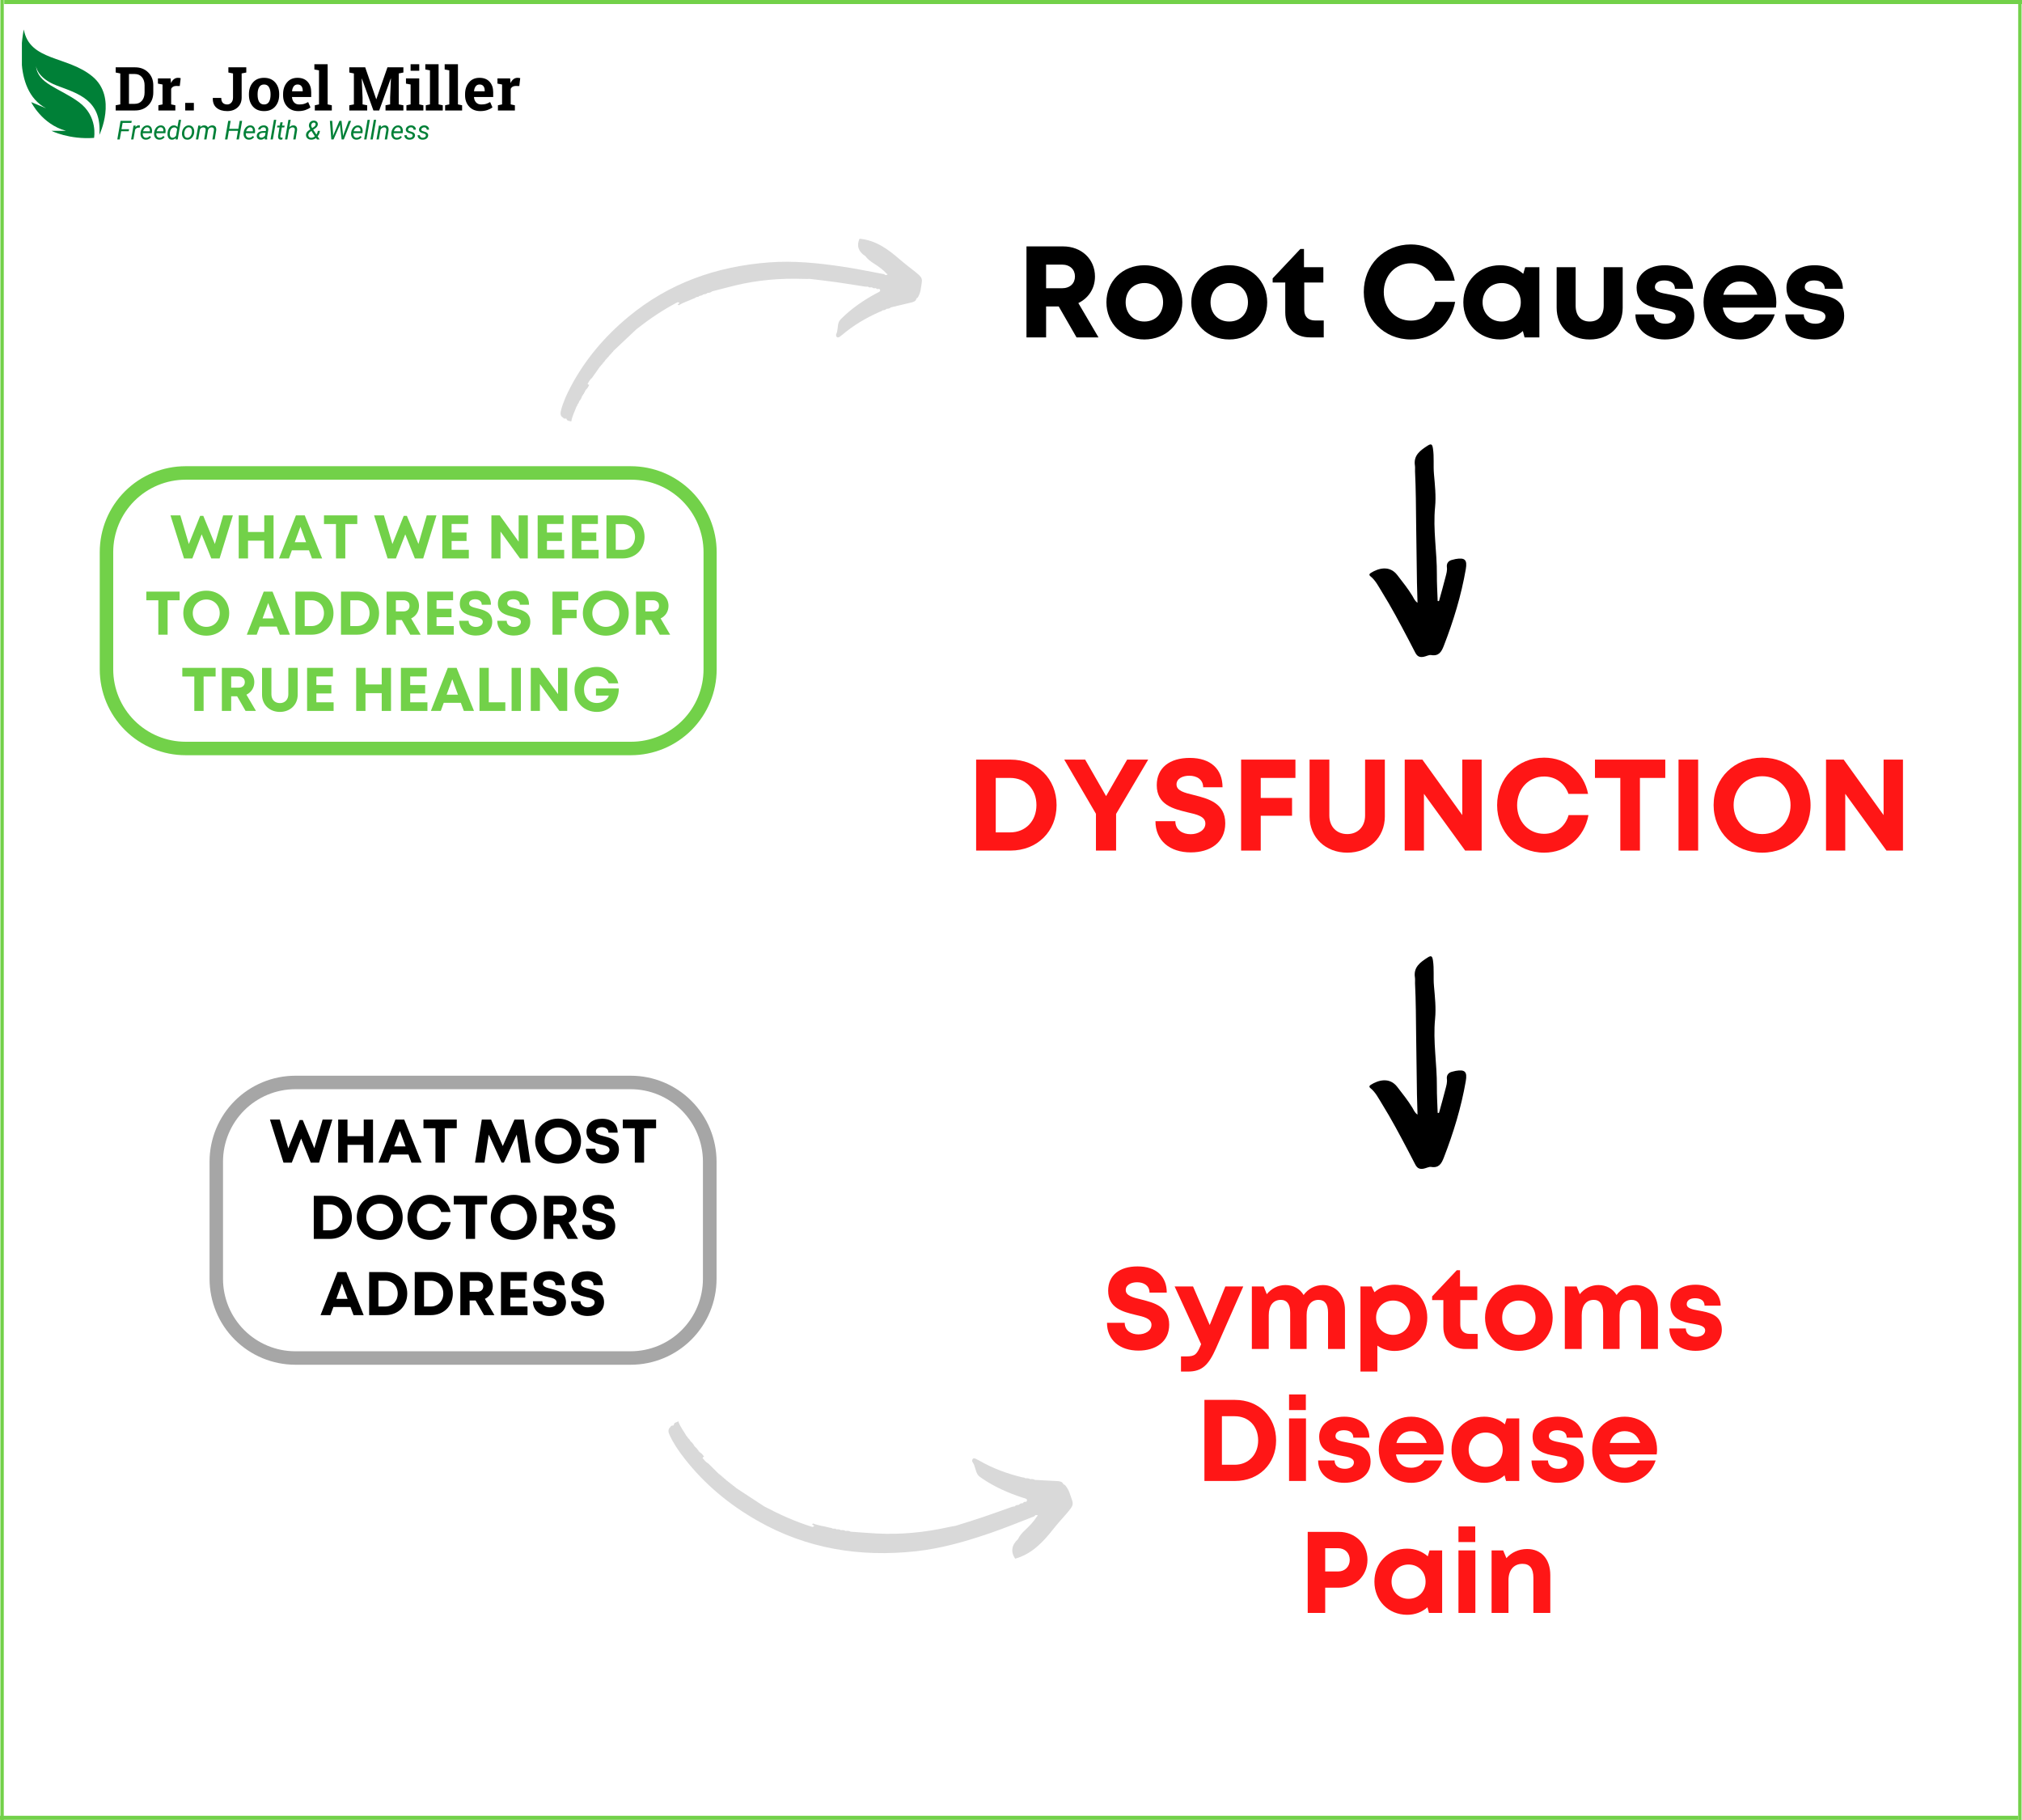 <svg xmlns="http://www.w3.org/2000/svg" xmlns:xlink="http://www.w3.org/1999/xlink" width="1200" zoomAndPan="magnify" viewBox="0 0 900 810" height="1080" preserveAspectRatio="xMidYMid meet" version="1.0"><defs><g/><clipPath id="3f9eea26a9"><path d="M 9.742 13.121 L 47.062 13.121 L 47.062 61.477 L 9.742 61.477 Z M 9.742 13.121 " clip-rule="nonzero"/></clipPath><clipPath id="1c1ef07e6a"><path d="M 609 197 L 653 197 L 653 293 L 609 293 Z M 609 197 " clip-rule="nonzero"/></clipPath><clipPath id="c99a09536b"><path d="M 655.832 198.039 L 650.824 293.906 L 607.383 291.637 L 612.391 195.77 Z M 655.832 198.039 " clip-rule="nonzero"/></clipPath><clipPath id="b31deaa6b7"><path d="M 655.832 198.039 L 650.824 293.906 L 607.383 291.637 L 612.391 195.77 Z M 655.832 198.039 " clip-rule="nonzero"/></clipPath><clipPath id="dcc1c9ff1f"><path d="M 609 425 L 653 425 L 653 521 L 609 521 Z M 609 425 " clip-rule="nonzero"/></clipPath><clipPath id="e15ee94f2d"><path d="M 655.832 425.848 L 650.824 521.715 L 607.383 519.445 L 612.391 423.578 Z M 655.832 425.848 " clip-rule="nonzero"/></clipPath><clipPath id="142f919fef"><path d="M 655.832 425.848 L 650.824 521.715 L 607.383 519.445 L 612.391 423.578 Z M 655.832 425.848 " clip-rule="nonzero"/></clipPath><clipPath id="cc04156786"><path d="M 44.387 207.488 L 319 207.488 L 319 336.113 L 44.387 336.113 Z M 44.387 207.488 " clip-rule="nonzero"/></clipPath><clipPath id="4cc8080353"><path d="M 44.395 207.488 L 319 207.488 L 319 336.113 L 44.395 336.113 Z M 44.395 207.488 " clip-rule="nonzero"/></clipPath><clipPath id="5f0009d23c"><path d="M 82.613 207.488 L 280.773 207.488 C 290.91 207.488 300.629 211.516 307.797 218.688 C 314.965 225.859 318.992 235.586 318.992 245.727 L 318.992 297.875 C 318.992 308.016 314.965 317.742 307.797 324.914 C 300.629 332.086 290.91 336.113 280.773 336.113 L 82.613 336.113 C 72.477 336.113 62.754 332.086 55.59 324.914 C 48.422 317.742 44.395 308.016 44.395 297.875 L 44.395 245.727 C 44.395 235.586 48.422 225.859 55.59 218.688 C 62.754 211.516 72.477 207.488 82.613 207.488 " clip-rule="nonzero"/></clipPath><clipPath id="91c781dfa1"><path d="M 297 632 L 478 632 L 478 694 L 297 694 Z M 297 632 " clip-rule="nonzero"/></clipPath><clipPath id="4a103e0596"><path d="M 297.238 632.043 L 480.879 649.832 L 475.816 702.09 L 292.176 684.297 Z M 297.238 632.043 " clip-rule="nonzero"/></clipPath><clipPath id="4f5dc34708"><path d="M 297.238 632.043 L 480.879 649.832 L 475.816 702.09 L 292.176 684.297 Z M 297.238 632.043 " clip-rule="nonzero"/></clipPath><clipPath id="353eea6910"><path d="M 322 658 L 324 658 L 324 659 L 322 659 Z M 322 658 " clip-rule="nonzero"/></clipPath><clipPath id="cdab477eae"><path d="M 297.238 632.043 L 480.879 649.832 L 475.816 702.09 L 292.176 684.297 Z M 297.238 632.043 " clip-rule="nonzero"/></clipPath><clipPath id="204fe3a3d8"><path d="M 297.238 632.043 L 480.879 649.832 L 475.816 702.09 L 292.176 684.297 Z M 297.238 632.043 " clip-rule="nonzero"/></clipPath><clipPath id="e91a2fcc81"><path d="M 93.266 478.754 L 318.953 478.754 L 318.953 607.383 L 93.266 607.383 Z M 93.266 478.754 " clip-rule="nonzero"/></clipPath><clipPath id="c816f83e30"><path d="M 93.273 478.754 L 318.953 478.754 L 318.953 607.383 L 93.273 607.383 Z M 93.273 478.754 " clip-rule="nonzero"/></clipPath><clipPath id="7f6b161487"><path d="M 131.477 478.754 L 280.742 478.754 C 290.875 478.754 300.59 482.785 307.758 489.957 C 314.922 497.125 318.945 506.852 318.945 516.996 L 318.945 569.145 C 318.945 579.285 314.922 589.012 307.758 596.184 C 300.59 603.355 290.875 607.383 280.742 607.383 L 131.477 607.383 C 121.344 607.383 111.629 603.355 104.461 596.184 C 97.297 589.012 93.273 579.285 93.273 569.145 L 93.273 516.996 C 93.273 506.852 97.297 497.125 104.461 489.957 C 111.629 482.785 121.344 478.754 131.477 478.754 " clip-rule="nonzero"/></clipPath><clipPath id="918052f166"><path d="M 249 106 L 411 106 L 411 188 L 249 188 Z M 249 106 " clip-rule="nonzero"/></clipPath><clipPath id="8d7a074472"><path d="M 236.656 141.848 L 403.277 94.379 L 416.633 141.266 L 250.012 188.734 Z M 236.656 141.848 " clip-rule="nonzero"/></clipPath><clipPath id="ea3c998d52"><path d="M 250.051 188.867 L 416.672 141.398 L 403.312 94.516 L 236.695 141.984 Z M 250.051 188.867 " clip-rule="nonzero"/></clipPath><clipPath id="201d641137"><path d="M 269 159 L 270 159 L 270 161 L 269 161 Z M 269 159 " clip-rule="nonzero"/></clipPath><clipPath id="1ef0a9e384"><path d="M 236.656 141.848 L 403.277 94.379 L 416.633 141.266 L 250.012 188.734 Z M 236.656 141.848 " clip-rule="nonzero"/></clipPath><clipPath id="0184c835e3"><path d="M 250.051 188.867 L 416.672 141.398 L 403.312 94.516 L 236.695 141.984 Z M 250.051 188.867 " clip-rule="nonzero"/></clipPath></defs><rect x="-90" width="1080" fill="#ffffff" y="-81" height="972" fill-opacity="1"/><rect x="-90" width="1080" fill="#ffffff" y="-81" height="972" fill-opacity="1"/><rect x="-90" width="1080" fill="#ffffff" y="-81" height="972" fill-opacity="1"/><g clip-path="url(#3f9eea26a9)"><path fill="#008037" d="M 44.223 60.043 C 44.223 60.043 52.324 43.312 41.148 34.031 C 30.016 24.785 13.16 27.297 10.594 13.121 C 10.594 13.121 4.648 39.844 20.539 48.207 L 13.883 45.441 C 13.883 45.441 18.594 55.246 29.359 58.227 L 22.898 58.227 C 22.898 58.227 30.793 62.184 41.867 61.367 C 41.867 61.367 43.711 51.75 35.098 45.441 C 26.488 39.129 16.609 37.344 16.027 29.238 C 16.027 29.238 16.234 34.645 25.359 38.109 C 34.484 41.578 45.453 44.398 44.223 60.043 " fill-opacity="1" fill-rule="nonzero"/></g><g fill="#000000" fill-opacity="1"><g transform="translate(50.761, 49.166)"><g><path d="M 9.375 -19.203 C 11.727 -19.203 13.664 -18.453 15.188 -16.953 C 16.707 -15.453 17.469 -13.531 17.469 -11.188 L 17.469 -8 C 17.469 -5.645 16.707 -3.723 15.188 -2.234 C 13.664 -0.742 11.727 0 9.375 0 L 0.734 0 L 0.734 -2.312 L 2.781 -2.703 L 2.781 -16.484 L 0.734 -16.891 L 0.734 -19.203 Z M 6.641 -16.234 L 6.641 -2.953 L 9.188 -2.953 C 10.562 -2.953 11.641 -3.414 12.422 -4.344 C 13.203 -5.281 13.594 -6.5 13.594 -8 L 13.594 -11.219 C 13.594 -12.695 13.203 -13.898 12.422 -14.828 C 11.641 -15.766 10.562 -16.234 9.188 -16.234 Z M 6.641 -16.234 "/></g></g></g><g fill="#000000" fill-opacity="1"><g transform="translate(69.373, 49.166)"><g><path d="M 1.125 -2.312 L 2.969 -2.703 L 2.969 -11.562 L 0.922 -11.953 L 0.922 -14.266 L 6.562 -14.266 L 6.734 -12.188 C 7.066 -12.926 7.492 -13.5 8.016 -13.906 C 8.547 -14.32 9.16 -14.531 9.859 -14.531 C 10.055 -14.531 10.266 -14.516 10.484 -14.484 C 10.711 -14.453 10.898 -14.414 11.047 -14.375 L 10.641 -10.875 L 9.062 -10.906 C 8.5 -10.906 8.031 -10.797 7.656 -10.578 C 7.289 -10.359 7.008 -10.047 6.812 -9.641 L 6.812 -2.703 L 8.672 -2.312 L 8.672 0 L 1.125 0 Z M 1.125 -2.312 "/></g></g></g><g fill="#000000" fill-opacity="1"><g transform="translate(80.743, 49.166)"><g><path d="M 5.547 0 L 1.703 0 L 1.703 -3.375 L 5.547 -3.375 Z M 5.547 0 "/></g></g></g><g fill="#000000" fill-opacity="1"><g transform="translate(87.628, 49.166)"><g/></g></g><g fill="#000000" fill-opacity="1"><g transform="translate(94.249, 49.166)"><g><path d="M 15.375 -19.203 L 15.375 -16.891 L 13.312 -16.484 L 13.312 -5.766 C 13.312 -3.91 12.707 -2.438 11.5 -1.344 C 10.289 -0.258 8.758 0.281 6.906 0.281 C 4.906 0.281 3.316 -0.207 2.141 -1.188 C 0.973 -2.164 0.414 -3.602 0.469 -5.5 L 0.484 -5.578 L 4.234 -5.578 C 4.234 -4.566 4.473 -3.828 4.953 -3.359 C 5.441 -2.898 6.094 -2.672 6.906 -2.672 C 7.625 -2.672 8.227 -2.945 8.719 -3.5 C 9.219 -4.051 9.469 -4.805 9.469 -5.766 L 9.469 -16.484 L 7.406 -16.891 L 7.406 -19.203 Z M 15.375 -19.203 "/></g></g></g><g fill="#000000" fill-opacity="1"><g transform="translate(109.972, 49.166)"><g><path d="M 0.828 -7.266 C 0.828 -9.391 1.422 -11.129 2.609 -12.484 C 3.805 -13.848 5.457 -14.531 7.562 -14.531 C 9.664 -14.531 11.312 -13.852 12.5 -12.5 C 13.695 -11.145 14.297 -9.398 14.297 -7.266 L 14.297 -6.984 C 14.297 -4.836 13.695 -3.086 12.5 -1.734 C 11.312 -0.391 9.672 0.281 7.578 0.281 C 5.461 0.281 3.805 -0.391 2.609 -1.734 C 1.422 -3.086 0.828 -4.836 0.828 -6.984 Z M 4.688 -6.984 C 4.688 -5.68 4.914 -4.633 5.375 -3.844 C 5.832 -3.062 6.566 -2.672 7.578 -2.672 C 8.578 -2.672 9.305 -3.066 9.766 -3.859 C 10.223 -4.648 10.453 -5.691 10.453 -6.984 L 10.453 -7.266 C 10.453 -8.535 10.219 -9.566 9.75 -10.359 C 9.289 -11.16 8.562 -11.562 7.562 -11.562 C 6.562 -11.562 5.832 -11.16 5.375 -10.359 C 4.914 -9.566 4.688 -8.535 4.688 -7.266 Z M 4.688 -6.984 "/></g></g></g><g fill="#000000" fill-opacity="1"><g transform="translate(125.114, 49.166)"><g><path d="M 7.672 0.281 C 5.609 0.281 3.961 -0.379 2.734 -1.703 C 1.504 -3.023 0.891 -4.703 0.891 -6.734 L 0.891 -7.25 C 0.891 -9.375 1.469 -11.117 2.625 -12.484 C 3.789 -13.859 5.359 -14.539 7.328 -14.531 C 9.242 -14.531 10.734 -13.945 11.797 -12.781 C 12.867 -11.625 13.406 -10.062 13.406 -8.094 L 13.406 -5.984 L 4.875 -5.984 L 4.859 -5.906 C 4.922 -4.969 5.234 -4.191 5.797 -3.578 C 6.359 -2.973 7.117 -2.672 8.078 -2.672 C 8.93 -2.672 9.641 -2.754 10.203 -2.922 C 10.766 -3.098 11.379 -3.375 12.047 -3.75 L 13.078 -1.375 C 12.492 -0.906 11.734 -0.508 10.797 -0.188 C 9.859 0.125 8.816 0.281 7.672 0.281 Z M 7.328 -11.562 C 6.609 -11.562 6.039 -11.289 5.625 -10.75 C 5.219 -10.207 4.969 -9.488 4.875 -8.594 L 4.906 -8.531 L 9.625 -8.531 L 9.625 -8.875 C 9.625 -9.695 9.43 -10.348 9.047 -10.828 C 8.672 -11.316 8.098 -11.562 7.328 -11.562 Z M 7.328 -11.562 "/></g></g></g><g fill="#000000" fill-opacity="1"><g transform="translate(139.505, 49.166)"><g><path d="M 0.422 -18.25 L 0.422 -20.578 L 6.328 -20.578 L 6.328 -2.703 L 8.188 -2.312 L 8.188 0 L 0.625 0 L 0.625 -2.312 L 2.484 -2.703 L 2.484 -17.859 Z M 0.422 -18.25 "/></g></g></g><g fill="#000000" fill-opacity="1"><g transform="translate(148.118, 49.166)"><g/></g></g><g fill="#000000" fill-opacity="1"><g transform="translate(154.739, 49.166)"><g><path d="M 19.266 -14.203 L 19.188 -14.219 L 14.047 0 L 11.469 0 L 6.344 -14.172 L 6.266 -14.156 L 6.641 -5.719 L 6.641 -2.703 L 8.688 -2.312 L 8.688 0 L 0.734 0 L 0.734 -2.312 L 2.781 -2.703 L 2.781 -16.484 L 0.734 -16.891 L 0.734 -19.203 L 7.812 -19.203 L 12.703 -5.047 L 12.781 -5.047 L 17.719 -19.203 L 24.812 -19.203 L 24.812 -16.891 L 22.75 -16.484 L 22.75 -2.703 L 24.812 -2.312 L 24.812 0 L 16.859 0 L 16.859 -2.312 L 18.906 -2.703 L 18.906 -5.719 Z M 19.266 -14.203 "/></g></g></g><g fill="#000000" fill-opacity="1"><g transform="translate(180.183, 49.166)"><g><path d="M 0.719 -2.312 L 2.578 -2.703 L 2.578 -11.562 L 0.516 -11.953 L 0.516 -14.266 L 6.422 -14.266 L 6.422 -2.703 L 8.266 -2.312 L 8.266 0 L 0.719 0 Z M 6.422 -17.688 L 2.578 -17.688 L 2.578 -20.578 L 6.422 -20.578 Z M 6.422 -17.688 "/></g></g></g><g fill="#000000" fill-opacity="1"><g transform="translate(188.889, 49.166)"><g><path d="M 0.422 -18.25 L 0.422 -20.578 L 6.328 -20.578 L 6.328 -2.703 L 8.188 -2.312 L 8.188 0 L 0.625 0 L 0.625 -2.312 L 2.484 -2.703 L 2.484 -17.859 Z M 0.422 -18.25 "/></g></g></g><g fill="#000000" fill-opacity="1"><g transform="translate(197.502, 49.166)"><g><path d="M 0.422 -18.25 L 0.422 -20.578 L 6.328 -20.578 L 6.328 -2.703 L 8.188 -2.312 L 8.188 0 L 0.625 0 L 0.625 -2.312 L 2.484 -2.703 L 2.484 -17.859 Z M 0.422 -18.25 "/></g></g></g><g fill="#000000" fill-opacity="1"><g transform="translate(206.115, 49.166)"><g><path d="M 7.672 0.281 C 5.609 0.281 3.961 -0.379 2.734 -1.703 C 1.504 -3.023 0.891 -4.703 0.891 -6.734 L 0.891 -7.25 C 0.891 -9.375 1.469 -11.117 2.625 -12.484 C 3.789 -13.859 5.359 -14.539 7.328 -14.531 C 9.242 -14.531 10.734 -13.945 11.797 -12.781 C 12.867 -11.625 13.406 -10.062 13.406 -8.094 L 13.406 -5.984 L 4.875 -5.984 L 4.859 -5.906 C 4.922 -4.969 5.234 -4.191 5.797 -3.578 C 6.359 -2.973 7.117 -2.672 8.078 -2.672 C 8.93 -2.672 9.641 -2.754 10.203 -2.922 C 10.766 -3.098 11.379 -3.375 12.047 -3.75 L 13.078 -1.375 C 12.492 -0.906 11.734 -0.508 10.797 -0.188 C 9.859 0.125 8.816 0.281 7.672 0.281 Z M 7.328 -11.562 C 6.609 -11.562 6.039 -11.289 5.625 -10.75 C 5.219 -10.207 4.969 -9.488 4.875 -8.594 L 4.906 -8.531 L 9.625 -8.531 L 9.625 -8.875 C 9.625 -9.695 9.43 -10.348 9.047 -10.828 C 8.672 -11.316 8.098 -11.562 7.328 -11.562 Z M 7.328 -11.562 "/></g></g></g><g fill="#000000" fill-opacity="1"><g transform="translate(220.506, 49.166)"><g><path d="M 1.125 -2.312 L 2.969 -2.703 L 2.969 -11.562 L 0.922 -11.953 L 0.922 -14.266 L 6.562 -14.266 L 6.734 -12.188 C 7.066 -12.926 7.492 -13.5 8.016 -13.906 C 8.547 -14.32 9.16 -14.531 9.859 -14.531 C 10.055 -14.531 10.266 -14.516 10.484 -14.484 C 10.711 -14.453 10.898 -14.414 11.047 -14.375 L 10.641 -10.875 L 9.062 -10.906 C 8.5 -10.906 8.031 -10.797 7.656 -10.578 C 7.289 -10.359 7.008 -10.047 6.812 -9.641 L 6.812 -2.703 L 8.672 -2.312 L 8.672 0 L 1.125 0 Z M 1.125 -2.312 "/></g></g></g><g fill="#008037" fill-opacity="1"><g transform="translate(51.888, 62.062)"><g><path d="M 5.406 -3.656 L 2.047 -3.656 L 1.406 0 L 0.328 0 L 1.766 -8.281 L 6.75 -8.281 L 6.594 -7.375 L 2.688 -7.375 L 2.188 -4.547 L 5.562 -4.547 Z M 5.406 -3.656 "/></g></g></g><g fill="#008037" fill-opacity="1"><g transform="translate(58.18, 62.062)"><g><path d="M 4 -5.219 L 3.516 -5.266 C 2.859 -5.266 2.344 -4.969 1.969 -4.375 L 1.203 0 L 0.172 0 L 1.25 -6.156 L 2.234 -6.156 L 2.094 -5.438 C 2.52 -6.008 3.031 -6.289 3.625 -6.281 C 3.75 -6.281 3.91 -6.25 4.109 -6.188 Z M 4 -5.219 "/></g></g></g><g fill="#008037" fill-opacity="1"><g transform="translate(62.053, 62.062)"><g><path d="M 2.844 0.109 C 2.07 0.098 1.469 -0.18 1.031 -0.734 C 0.602 -1.285 0.426 -1.988 0.5 -2.844 L 0.516 -3.094 C 0.586 -3.695 0.77 -4.25 1.062 -4.75 C 1.363 -5.258 1.727 -5.641 2.156 -5.891 C 2.582 -6.148 3.047 -6.273 3.547 -6.266 C 4.172 -6.242 4.66 -6.031 5.016 -5.625 C 5.379 -5.227 5.582 -4.68 5.625 -3.984 C 5.633 -3.734 5.625 -3.488 5.594 -3.25 L 5.531 -2.781 L 1.516 -2.781 C 1.453 -2.219 1.547 -1.738 1.797 -1.344 C 2.047 -0.957 2.422 -0.758 2.922 -0.75 C 3.523 -0.727 4.086 -1 4.609 -1.562 L 5.188 -1.062 C 4.938 -0.688 4.609 -0.395 4.203 -0.188 C 3.797 0.02 3.344 0.117 2.844 0.109 Z M 3.484 -5.406 C 3.066 -5.414 2.695 -5.27 2.375 -4.969 C 2.062 -4.676 1.812 -4.234 1.625 -3.641 L 4.609 -3.625 L 4.641 -3.719 C 4.703 -4.195 4.625 -4.594 4.406 -4.906 C 4.195 -5.227 3.891 -5.395 3.484 -5.406 Z M 3.484 -5.406 "/></g></g></g><g fill="#008037" fill-opacity="1"><g transform="translate(68.084, 62.062)"><g><path d="M 2.844 0.109 C 2.07 0.098 1.469 -0.18 1.031 -0.734 C 0.602 -1.285 0.426 -1.988 0.5 -2.844 L 0.516 -3.094 C 0.586 -3.695 0.77 -4.25 1.062 -4.75 C 1.363 -5.258 1.727 -5.641 2.156 -5.891 C 2.582 -6.148 3.047 -6.273 3.547 -6.266 C 4.172 -6.242 4.66 -6.031 5.016 -5.625 C 5.379 -5.227 5.582 -4.68 5.625 -3.984 C 5.633 -3.734 5.625 -3.488 5.594 -3.25 L 5.531 -2.781 L 1.516 -2.781 C 1.453 -2.219 1.547 -1.738 1.797 -1.344 C 2.047 -0.957 2.422 -0.758 2.922 -0.75 C 3.523 -0.727 4.086 -1 4.609 -1.562 L 5.188 -1.062 C 4.938 -0.688 4.609 -0.395 4.203 -0.188 C 3.797 0.02 3.344 0.117 2.844 0.109 Z M 3.484 -5.406 C 3.066 -5.414 2.695 -5.27 2.375 -4.969 C 2.062 -4.676 1.812 -4.234 1.625 -3.641 L 4.609 -3.625 L 4.641 -3.719 C 4.703 -4.195 4.625 -4.594 4.406 -4.906 C 4.195 -5.227 3.891 -5.395 3.484 -5.406 Z M 3.484 -5.406 "/></g></g></g><g fill="#008037" fill-opacity="1"><g transform="translate(74.115, 62.062)"><g><path d="M 0.469 -3.094 C 0.539 -3.719 0.711 -4.281 0.984 -4.781 C 1.254 -5.281 1.586 -5.656 1.984 -5.906 C 2.379 -6.156 2.812 -6.273 3.281 -6.266 C 3.969 -6.254 4.492 -6.004 4.859 -5.516 L 5.453 -8.734 L 6.484 -8.734 L 4.969 0 L 4.031 0 L 4.141 -0.656 C 3.66 -0.125 3.062 0.129 2.344 0.109 C 1.781 0.098 1.328 -0.117 0.984 -0.547 C 0.648 -0.984 0.469 -1.562 0.438 -2.281 C 0.426 -2.508 0.438 -2.781 0.469 -3.094 Z M 1.453 -2.5 C 1.441 -1.957 1.539 -1.535 1.75 -1.234 C 1.957 -0.93 2.258 -0.773 2.656 -0.766 C 3.25 -0.742 3.773 -1.047 4.234 -1.672 L 4.719 -4.516 C 4.488 -5.078 4.078 -5.363 3.484 -5.375 C 3.078 -5.383 2.719 -5.258 2.406 -5 C 2.102 -4.75 1.867 -4.395 1.703 -3.938 C 1.547 -3.477 1.461 -3 1.453 -2.5 Z M 1.453 -2.5 "/></g></g></g><g fill="#008037" fill-opacity="1"><g transform="translate(80.532, 62.062)"><g><path d="M 3.594 -6.266 C 4.102 -6.254 4.539 -6.113 4.906 -5.844 C 5.281 -5.57 5.555 -5.195 5.734 -4.719 C 5.91 -4.238 5.969 -3.711 5.906 -3.141 L 5.906 -3.016 C 5.832 -2.422 5.648 -1.879 5.359 -1.391 C 5.078 -0.91 4.711 -0.535 4.266 -0.266 C 3.816 0.004 3.32 0.129 2.781 0.109 C 2.27 0.109 1.828 -0.023 1.453 -0.297 C 1.086 -0.578 0.816 -0.953 0.641 -1.422 C 0.473 -1.891 0.414 -2.406 0.469 -2.969 C 0.52 -3.602 0.691 -4.176 0.984 -4.688 C 1.273 -5.195 1.645 -5.586 2.094 -5.859 C 2.551 -6.141 3.051 -6.273 3.594 -6.266 Z M 1.5 -2.969 C 1.469 -2.727 1.469 -2.477 1.5 -2.219 C 1.539 -1.77 1.676 -1.41 1.906 -1.141 C 2.133 -0.879 2.438 -0.742 2.812 -0.734 C 3.156 -0.723 3.469 -0.805 3.75 -0.984 C 4.039 -1.172 4.285 -1.445 4.484 -1.812 C 4.68 -2.176 4.812 -2.578 4.875 -3.016 C 4.906 -3.367 4.91 -3.664 4.891 -3.906 C 4.836 -4.363 4.695 -4.723 4.469 -4.984 C 4.238 -5.242 3.93 -5.383 3.547 -5.406 C 3.016 -5.414 2.562 -5.207 2.188 -4.781 C 1.82 -4.352 1.598 -3.789 1.516 -3.094 Z M 1.5 -2.969 "/></g></g></g><g fill="#008037" fill-opacity="1"><g transform="translate(87.024, 62.062)"><g><path d="M 2.203 -6.156 L 2.078 -5.469 C 2.586 -6.008 3.207 -6.273 3.938 -6.266 C 4.332 -6.254 4.664 -6.16 4.938 -5.984 C 5.207 -5.816 5.395 -5.582 5.5 -5.281 C 6.07 -5.945 6.75 -6.273 7.531 -6.266 C 8.145 -6.242 8.598 -6.035 8.891 -5.641 C 9.18 -5.242 9.289 -4.711 9.219 -4.047 L 8.547 0 L 7.516 0 L 8.188 -4.047 C 8.207 -4.242 8.207 -4.426 8.188 -4.594 C 8.113 -5.102 7.773 -5.363 7.172 -5.375 C 6.797 -5.383 6.457 -5.27 6.156 -5.031 C 5.852 -4.789 5.656 -4.477 5.562 -4.094 L 4.875 0 L 3.844 0 L 4.516 -4.047 C 4.566 -4.461 4.504 -4.785 4.328 -5.016 C 4.148 -5.242 3.875 -5.363 3.5 -5.375 C 2.863 -5.383 2.359 -5.094 1.984 -4.5 L 1.203 0 L 0.172 0 L 1.234 -6.156 Z M 2.203 -6.156 "/></g></g></g><g fill="#008037" fill-opacity="1"><g transform="translate(96.967, 62.062)"><g/></g></g><g fill="#008037" fill-opacity="1"><g transform="translate(99.818, 62.062)"><g><path d="M 6.516 0 L 5.438 0 L 6.109 -3.828 L 2.062 -3.828 L 1.406 0 L 0.328 0 L 1.766 -8.281 L 2.844 -8.281 L 2.219 -4.719 L 6.266 -4.719 L 6.875 -8.281 L 7.953 -8.281 Z M 6.516 0 "/></g></g></g><g fill="#008037" fill-opacity="1"><g transform="translate(107.917, 62.062)"><g><path d="M 2.844 0.109 C 2.07 0.098 1.469 -0.18 1.031 -0.734 C 0.602 -1.285 0.426 -1.988 0.5 -2.844 L 0.516 -3.094 C 0.586 -3.695 0.77 -4.25 1.062 -4.75 C 1.363 -5.258 1.727 -5.641 2.156 -5.891 C 2.582 -6.148 3.047 -6.273 3.547 -6.266 C 4.172 -6.242 4.66 -6.031 5.016 -5.625 C 5.379 -5.227 5.582 -4.68 5.625 -3.984 C 5.633 -3.734 5.625 -3.488 5.594 -3.25 L 5.531 -2.781 L 1.516 -2.781 C 1.453 -2.219 1.547 -1.738 1.797 -1.344 C 2.047 -0.957 2.422 -0.758 2.922 -0.75 C 3.523 -0.727 4.086 -1 4.609 -1.562 L 5.188 -1.062 C 4.938 -0.688 4.609 -0.395 4.203 -0.188 C 3.797 0.02 3.344 0.117 2.844 0.109 Z M 3.484 -5.406 C 3.066 -5.414 2.695 -5.27 2.375 -4.969 C 2.062 -4.676 1.812 -4.234 1.625 -3.641 L 4.609 -3.625 L 4.641 -3.719 C 4.703 -4.195 4.625 -4.594 4.406 -4.906 C 4.195 -5.227 3.891 -5.395 3.484 -5.406 Z M 3.484 -5.406 "/></g></g></g><g fill="#008037" fill-opacity="1"><g transform="translate(113.948, 62.062)"><g><path d="M 3.938 0 C 3.914 -0.113 3.906 -0.223 3.906 -0.328 L 3.922 -0.641 C 3.348 -0.117 2.75 0.129 2.125 0.109 C 1.582 0.109 1.141 -0.055 0.797 -0.391 C 0.461 -0.734 0.305 -1.156 0.328 -1.656 C 0.367 -2.312 0.656 -2.82 1.188 -3.188 C 1.719 -3.551 2.422 -3.734 3.297 -3.734 L 4.359 -3.734 L 4.438 -4.219 C 4.469 -4.582 4.395 -4.867 4.219 -5.078 C 4.039 -5.297 3.77 -5.41 3.406 -5.422 C 3.051 -5.43 2.738 -5.344 2.469 -5.156 C 2.195 -4.977 2.035 -4.742 1.984 -4.453 L 0.938 -4.438 C 0.977 -4.801 1.117 -5.125 1.359 -5.406 C 1.609 -5.688 1.926 -5.898 2.312 -6.047 C 2.695 -6.203 3.098 -6.273 3.516 -6.266 C 4.148 -6.254 4.645 -6.062 5 -5.688 C 5.363 -5.312 5.516 -4.816 5.453 -4.203 L 4.953 -1.156 L 4.922 -0.719 C 4.922 -0.508 4.945 -0.301 5 -0.094 L 4.984 0 Z M 2.328 -0.797 C 2.648 -0.785 2.957 -0.863 3.25 -1.031 C 3.551 -1.195 3.805 -1.426 4.016 -1.719 L 4.234 -2.984 L 3.469 -2.984 C 2.812 -2.984 2.312 -2.879 1.969 -2.672 C 1.625 -2.473 1.43 -2.188 1.391 -1.812 C 1.348 -1.52 1.41 -1.281 1.578 -1.094 C 1.754 -0.906 2.004 -0.805 2.328 -0.797 Z M 2.328 -0.797 "/></g></g></g><g fill="#008037" fill-opacity="1"><g transform="translate(120.143, 62.062)"><g><path d="M 1.297 0 L 0.266 0 L 1.781 -8.734 L 2.812 -8.734 Z M 1.297 0 "/></g></g></g><g fill="#008037" fill-opacity="1"><g transform="translate(122.937, 62.062)"><g><path d="M 2.891 -7.641 L 2.625 -6.156 L 3.75 -6.156 L 3.609 -5.344 L 2.5 -5.344 L 1.859 -1.516 C 1.836 -1.41 1.832 -1.316 1.844 -1.234 C 1.875 -0.941 2.035 -0.797 2.328 -0.797 C 2.453 -0.797 2.617 -0.816 2.828 -0.859 L 2.75 0 C 2.5 0.07 2.25 0.109 2 0.109 C 1.594 0.098 1.285 -0.051 1.078 -0.344 C 0.867 -0.633 0.789 -1.031 0.844 -1.531 L 1.469 -5.344 L 0.375 -5.344 L 0.516 -6.156 L 1.609 -6.156 L 1.875 -7.641 Z M 2.891 -7.641 "/></g></g></g><g fill="#008037" fill-opacity="1"><g transform="translate(126.68, 62.062)"><g><path d="M 2.094 -5.406 C 2.633 -5.988 3.254 -6.273 3.953 -6.266 C 4.523 -6.254 4.953 -6.051 5.234 -5.656 C 5.516 -5.27 5.617 -4.727 5.547 -4.031 L 4.875 0 L 3.844 0 L 4.531 -4.047 C 4.551 -4.234 4.551 -4.406 4.531 -4.562 C 4.469 -5.094 4.156 -5.363 3.594 -5.375 C 2.969 -5.395 2.426 -5.066 1.969 -4.391 L 1.203 0 L 0.172 0 L 1.688 -8.734 L 2.719 -8.734 Z M 2.094 -5.406 "/></g></g></g><g fill="#008037" fill-opacity="1"><g transform="translate(132.949, 62.062)"><g/></g></g><g fill="#008037" fill-opacity="1"><g transform="translate(135.8, 62.062)"><g><path d="M 0.406 -2.188 C 0.457 -2.883 0.879 -3.508 1.672 -4.062 L 2.312 -4.5 L 2.062 -4.938 C 1.789 -5.438 1.672 -5.898 1.703 -6.328 C 1.742 -6.953 1.969 -7.453 2.375 -7.828 C 2.789 -8.211 3.312 -8.398 3.938 -8.391 C 4.445 -8.379 4.867 -8.211 5.203 -7.891 C 5.535 -7.566 5.688 -7.164 5.656 -6.688 C 5.625 -6.031 5.219 -5.43 4.438 -4.891 L 3.609 -4.344 L 5.031 -2.172 C 5.375 -2.68 5.586 -3.227 5.672 -3.812 L 6.594 -3.812 C 6.488 -2.852 6.145 -2.047 5.562 -1.391 L 6.453 0 L 5.297 0 L 4.891 -0.641 C 4.234 -0.129 3.508 0.117 2.719 0.109 C 2 0.098 1.422 -0.117 0.984 -0.547 C 0.547 -0.973 0.352 -1.52 0.406 -2.188 Z M 2.75 -0.75 C 3.25 -0.738 3.785 -0.953 4.359 -1.391 L 2.812 -3.797 L 2.578 -3.625 C 1.898 -3.156 1.523 -2.672 1.453 -2.172 C 1.391 -1.766 1.477 -1.426 1.719 -1.156 C 1.957 -0.883 2.301 -0.75 2.75 -0.75 Z M 2.719 -6.375 C 2.688 -6.051 2.781 -5.695 3 -5.312 L 3.156 -5.047 L 4.016 -5.641 C 4.422 -5.941 4.645 -6.289 4.688 -6.688 C 4.707 -6.926 4.641 -7.125 4.484 -7.281 C 4.328 -7.445 4.125 -7.531 3.875 -7.531 C 3.562 -7.531 3.297 -7.414 3.078 -7.188 C 2.867 -6.957 2.75 -6.688 2.719 -6.375 Z M 2.719 -6.375 "/></g></g></g><g fill="#008037" fill-opacity="1"><g transform="translate(142.871, 62.062)"><g/></g></g><g fill="#008037" fill-opacity="1"><g transform="translate(145.721, 62.062)"><g><path d="M 2.531 -2.547 L 2.516 -1.547 L 2.906 -2.531 L 5.375 -8.281 L 6.281 -8.281 L 6.922 -2.453 L 6.984 -1.516 L 7.344 -2.656 L 9.453 -8.281 L 10.562 -8.281 L 7.312 0 L 6.344 0 L 5.625 -6.078 L 5.609 -6.641 L 5.359 -5.984 L 2.734 0 L 1.75 0 L 1.109 -8.281 L 2.156 -8.281 Z M 2.531 -2.547 "/></g></g></g><g fill="#008037" fill-opacity="1"><g transform="translate(155.785, 62.062)"><g><path d="M 2.844 0.109 C 2.07 0.098 1.469 -0.18 1.031 -0.734 C 0.602 -1.285 0.426 -1.988 0.5 -2.844 L 0.516 -3.094 C 0.586 -3.695 0.77 -4.25 1.062 -4.75 C 1.363 -5.258 1.727 -5.641 2.156 -5.891 C 2.582 -6.148 3.047 -6.273 3.547 -6.266 C 4.172 -6.242 4.66 -6.031 5.016 -5.625 C 5.379 -5.227 5.582 -4.68 5.625 -3.984 C 5.633 -3.734 5.625 -3.488 5.594 -3.25 L 5.531 -2.781 L 1.516 -2.781 C 1.453 -2.219 1.547 -1.738 1.797 -1.344 C 2.047 -0.957 2.422 -0.758 2.922 -0.75 C 3.523 -0.727 4.086 -1 4.609 -1.562 L 5.188 -1.062 C 4.938 -0.688 4.609 -0.395 4.203 -0.188 C 3.797 0.02 3.344 0.117 2.844 0.109 Z M 3.484 -5.406 C 3.066 -5.414 2.695 -5.27 2.375 -4.969 C 2.062 -4.676 1.812 -4.234 1.625 -3.641 L 4.609 -3.625 L 4.641 -3.719 C 4.703 -4.195 4.625 -4.594 4.406 -4.906 C 4.195 -5.227 3.891 -5.395 3.484 -5.406 Z M 3.484 -5.406 "/></g></g></g><g fill="#008037" fill-opacity="1"><g transform="translate(161.816, 62.062)"><g><path d="M 1.297 0 L 0.266 0 L 1.781 -8.734 L 2.812 -8.734 Z M 1.297 0 "/></g></g></g><g fill="#008037" fill-opacity="1"><g transform="translate(164.61, 62.062)"><g><path d="M 1.297 0 L 0.266 0 L 1.781 -8.734 L 2.812 -8.734 Z M 1.297 0 "/></g></g></g><g fill="#008037" fill-opacity="1"><g transform="translate(167.404, 62.062)"><g><path d="M 2.219 -6.156 L 2.062 -5.375 C 2.625 -5.977 3.254 -6.273 3.953 -6.266 C 4.535 -6.242 4.961 -6.039 5.234 -5.656 C 5.516 -5.27 5.617 -4.727 5.547 -4.031 L 4.875 0 L 3.844 0 L 4.531 -4.047 C 4.551 -4.234 4.551 -4.406 4.531 -4.562 C 4.469 -5.094 4.156 -5.363 3.594 -5.375 C 2.977 -5.383 2.438 -5.055 1.969 -4.391 L 1.203 0 L 0.172 0 L 1.25 -6.156 Z M 2.219 -6.156 "/></g></g></g><g fill="#008037" fill-opacity="1"><g transform="translate(173.685, 62.062)"><g><path d="M 2.844 0.109 C 2.07 0.098 1.469 -0.18 1.031 -0.734 C 0.602 -1.285 0.426 -1.988 0.5 -2.844 L 0.516 -3.094 C 0.586 -3.695 0.77 -4.25 1.062 -4.75 C 1.363 -5.258 1.727 -5.641 2.156 -5.891 C 2.582 -6.148 3.047 -6.273 3.547 -6.266 C 4.172 -6.242 4.66 -6.031 5.016 -5.625 C 5.379 -5.227 5.582 -4.68 5.625 -3.984 C 5.633 -3.734 5.625 -3.488 5.594 -3.25 L 5.531 -2.781 L 1.516 -2.781 C 1.453 -2.219 1.547 -1.738 1.797 -1.344 C 2.047 -0.957 2.422 -0.758 2.922 -0.75 C 3.523 -0.727 4.086 -1 4.609 -1.562 L 5.188 -1.062 C 4.938 -0.688 4.609 -0.395 4.203 -0.188 C 3.797 0.02 3.344 0.117 2.844 0.109 Z M 3.484 -5.406 C 3.066 -5.414 2.695 -5.27 2.375 -4.969 C 2.062 -4.676 1.812 -4.234 1.625 -3.641 L 4.609 -3.625 L 4.641 -3.719 C 4.703 -4.195 4.625 -4.594 4.406 -4.906 C 4.195 -5.227 3.891 -5.395 3.484 -5.406 Z M 3.484 -5.406 "/></g></g></g><g fill="#008037" fill-opacity="1"><g transform="translate(179.716, 62.062)"><g><path d="M 3.984 -1.672 C 4.035 -2.086 3.801 -2.383 3.281 -2.562 L 2.219 -2.875 C 1.312 -3.188 0.875 -3.703 0.906 -4.422 C 0.938 -4.961 1.188 -5.406 1.656 -5.75 C 2.125 -6.102 2.672 -6.273 3.297 -6.266 C 3.922 -6.254 4.426 -6.07 4.812 -5.719 C 5.207 -5.363 5.395 -4.906 5.375 -4.344 L 4.359 -4.344 C 4.359 -4.645 4.258 -4.891 4.062 -5.078 C 3.863 -5.273 3.598 -5.379 3.266 -5.391 C 2.91 -5.398 2.602 -5.312 2.344 -5.125 C 2.102 -4.957 1.961 -4.738 1.922 -4.469 C 1.879 -4.102 2.098 -3.844 2.578 -3.688 L 3.094 -3.547 C 3.801 -3.359 4.301 -3.117 4.594 -2.828 C 4.895 -2.535 5.031 -2.176 5 -1.75 C 4.977 -1.363 4.852 -1.023 4.625 -0.734 C 4.406 -0.453 4.102 -0.238 3.719 -0.094 C 3.344 0.051 2.941 0.117 2.516 0.109 C 1.859 0.109 1.316 -0.078 0.891 -0.453 C 0.473 -0.828 0.27 -1.305 0.281 -1.891 L 1.312 -1.891 C 1.312 -1.547 1.422 -1.27 1.641 -1.062 C 1.859 -0.852 2.16 -0.75 2.547 -0.75 C 2.922 -0.738 3.242 -0.816 3.516 -0.984 C 3.785 -1.148 3.941 -1.379 3.984 -1.672 Z M 3.984 -1.672 "/></g></g></g><g fill="#008037" fill-opacity="1"><g transform="translate(185.588, 62.062)"><g><path d="M 3.984 -1.672 C 4.035 -2.086 3.801 -2.383 3.281 -2.562 L 2.219 -2.875 C 1.312 -3.188 0.875 -3.703 0.906 -4.422 C 0.938 -4.961 1.188 -5.406 1.656 -5.75 C 2.125 -6.102 2.672 -6.273 3.297 -6.266 C 3.922 -6.254 4.426 -6.07 4.812 -5.719 C 5.207 -5.363 5.395 -4.906 5.375 -4.344 L 4.359 -4.344 C 4.359 -4.645 4.258 -4.891 4.062 -5.078 C 3.863 -5.273 3.598 -5.379 3.266 -5.391 C 2.91 -5.398 2.602 -5.312 2.344 -5.125 C 2.102 -4.957 1.961 -4.738 1.922 -4.469 C 1.879 -4.102 2.098 -3.844 2.578 -3.688 L 3.094 -3.547 C 3.801 -3.359 4.301 -3.117 4.594 -2.828 C 4.895 -2.535 5.031 -2.176 5 -1.75 C 4.977 -1.363 4.852 -1.023 4.625 -0.734 C 4.406 -0.453 4.102 -0.238 3.719 -0.094 C 3.344 0.051 2.941 0.117 2.516 0.109 C 1.859 0.109 1.316 -0.078 0.891 -0.453 C 0.473 -0.828 0.27 -1.305 0.281 -1.891 L 1.312 -1.891 C 1.312 -1.547 1.422 -1.27 1.641 -1.062 C 1.859 -0.852 2.16 -0.75 2.547 -0.75 C 2.922 -0.738 3.242 -0.816 3.516 -0.984 C 3.785 -1.148 3.941 -1.379 3.984 -1.672 Z M 3.984 -1.672 "/></g></g></g><g fill="#008037" fill-opacity="1"><g transform="translate(191.454, 62.062)"><g/></g></g><path stroke-linecap="butt" transform="matrix(1.5, 0, 0, 1.8, 1.875, 0.9)" fill="none" stroke-linejoin="miter" d="M -0 -0.001 L 600 -0.001 " stroke="#72d149" stroke-width="1" stroke-opacity="1" stroke-miterlimit="4"/><path stroke-linecap="butt" transform="matrix(0, -1.5, 1.5, 0, 0.935, 809.998)" fill="none" stroke-linejoin="miter" d="M 0.001 -0.001 L 604.488 -0.001 " stroke="#72d149" stroke-width="1" stroke-opacity="1" stroke-miterlimit="4"/><path stroke-linecap="butt" transform="matrix(0, -1.5, 1.5, 0, 899.06, 809.998)" fill="none" stroke-linejoin="miter" d="M 0.001 -0.001 L 604.488 -0.001 " stroke="#72d149" stroke-width="1" stroke-opacity="1" stroke-miterlimit="4"/><g clip-path="url(#1c1ef07e6a)"><g clip-path="url(#c99a09536b)"><g clip-path="url(#b31deaa6b7)"><path fill="#000000" d="M 633.531 292.34 C 634.746 292.141 636.016 291.375 636.977 291.535 C 640.457 292.129 641.625 290.051 642.641 287.426 C 646.938 276.371 650.391 265.07 652.422 253.359 C 653.152 249.172 652.078 248.07 647.922 248.789 C 647.406 248.879 646.902 249.047 646.387 249.164 C 644.656 249.535 643.805 250.777 644.012 252.379 C 644.223 253.949 643.785 255.324 643.426 256.727 C 642.52 260.324 641.496 263.883 640.516 267.461 C 640.32 267.559 640.117 267.566 639.914 267.477 C 639.785 263.559 639.527 259.637 639.559 255.727 C 639.637 245.688 637.77 235.723 638.766 225.617 C 639.234 220.809 638.695 215.875 638.266 211.027 C 637.918 207.215 638.402 203.391 637.809 199.605 C 637.508 197.68 637.043 197.301 635.441 198.348 C 632.238 200.418 629.047 202.59 629.797 207.27 C 629.93 208.094 629.793 208.961 629.84 209.812 C 630.219 217.754 630.25 225.703 630.336 233.645 C 630.43 242.227 630.559 250.812 630.695 259.395 C 630.738 262.258 630.855 265.121 630.941 268.266 C 629.598 267.316 629.246 266.164 628.66 265.199 C 626.684 261.93 624.277 258.992 621.969 255.969 C 618.449 251.348 613.348 252.984 610.168 254.98 C 609.57 255.355 609.219 255.855 609.973 256.461 C 612.25 258.289 613.52 260.898 615.016 263.309 C 619.32 270.215 623.117 277.418 626.91 284.617 C 627.898 286.488 628.871 288.367 629.828 290.242 C 630.602 291.773 631.48 292.68 633.531 292.34 Z M 640.297 268.742 C 640.32 268.797 640.328 268.848 640.367 268.898 C 640.324 268.863 640.301 268.82 640.281 268.777 C 640.281 268.77 640.289 268.762 640.297 268.742 Z M 640.297 268.742 " fill-opacity="1" fill-rule="nonzero"/></g></g></g><g fill="#000000" fill-opacity="1"><g transform="translate(452.262, 150.156)"><g><path d="M 26.902 0 L 36.68 0 L 27.711 -15.273 C 32.227 -17.473 35.117 -21.754 35.117 -27.074 C 35.117 -34.887 29.043 -40.496 20.941 -40.496 L 4.629 -40.496 L 4.629 0 L 13.363 0 L 13.363 -13.77 L 18.977 -13.77 Z M 13.363 -32.398 L 20.363 -32.398 C 24.066 -32.398 26.207 -30.141 26.207 -27.133 C 26.207 -24.066 24.066 -21.867 20.363 -21.867 L 13.363 -21.867 Z M 13.363 -32.398 "/></g></g></g><g fill="#000000" fill-opacity="1"><g transform="translate(490.503, 150.156)"><g><path d="M 18.859 0.926 C 28.523 0.926 35.754 -6.191 35.754 -15.621 C 35.754 -25.051 28.523 -32.109 18.859 -32.109 C 9.199 -32.109 1.969 -25.051 1.969 -15.621 C 1.969 -6.191 9.199 0.926 18.859 0.926 Z M 18.859 -7.059 C 14 -7.059 10.531 -10.531 10.531 -15.621 C 10.531 -20.652 14 -24.184 18.859 -24.184 C 23.719 -24.184 27.191 -20.652 27.191 -15.621 C 27.191 -10.531 23.719 -7.059 18.859 -7.059 Z M 18.859 -7.059 "/></g></g></g><g fill="#000000" fill-opacity="1"><g transform="translate(528.281, 150.156)"><g><path d="M 18.859 0.926 C 28.523 0.926 35.754 -6.191 35.754 -15.621 C 35.754 -25.051 28.523 -32.109 18.859 -32.109 C 9.199 -32.109 1.969 -25.051 1.969 -15.621 C 1.969 -6.191 9.199 0.926 18.859 0.926 Z M 18.859 -7.059 C 14 -7.059 10.531 -10.531 10.531 -15.621 C 10.531 -20.652 14 -24.184 18.859 -24.184 C 23.719 -24.184 27.191 -20.652 27.191 -15.621 C 27.191 -10.531 23.719 -7.059 18.859 -7.059 Z M 18.859 -7.059 "/></g></g></g><g fill="#000000" fill-opacity="1"><g transform="translate(566.059, 150.156)"><g><path d="M 19.324 -7.52 C 16.199 -7.52 14.465 -9.258 14.465 -12.266 L 14.465 -24.414 L 22.969 -24.414 L 22.969 -31.242 L 14.348 -31.242 L 14.348 -39.34 L 12.727 -39.34 L 0.406 -26.266 L 0.406 -24.414 L 6.016 -24.414 L 6.016 -11.109 C 6.016 -4.223 10.238 0 17.125 0 L 23.141 0 L 23.141 -7.52 Z M 19.324 -7.52 "/></g></g></g><g fill="#000000" fill-opacity="1"><g transform="translate(590.936, 150.156)"><g/></g></g><g fill="#000000" fill-opacity="1"><g transform="translate(604.763, 150.156)"><g><path d="M 23.199 0.926 C 33.207 0.926 41.078 -5.785 42.93 -15.793 L 34.074 -15.793 C 32.629 -10.703 28.523 -7.465 23.199 -7.465 C 16.316 -7.465 11.164 -12.902 11.164 -20.191 C 11.164 -27.48 16.316 -32.977 23.199 -32.977 C 28.289 -32.977 32.34 -29.969 34.02 -25.223 L 42.754 -25.223 C 40.902 -34.828 33.035 -41.367 23.199 -41.367 C 11.281 -41.367 2.258 -32.227 2.258 -20.191 C 2.258 -8.215 11.281 0.926 23.199 0.926 Z M 23.199 0.926 "/></g></g></g><g fill="#000000" fill-opacity="1"><g transform="translate(649.368, 150.156)"><g><path d="M 29.504 -31.242 L 28.637 -28.289 C 25.918 -30.664 22.391 -32.109 18.34 -32.109 C 8.969 -32.109 1.969 -25.051 1.969 -15.621 C 1.969 -6.191 8.969 0.926 18.34 0.926 C 22.332 0.926 25.805 -0.461 28.465 -2.836 L 29.215 0 L 35.812 0 L 35.812 -31.242 Z M 19.035 -7.059 C 14.117 -7.059 10.531 -10.762 10.531 -15.621 C 10.531 -20.539 14.117 -24.184 19.035 -24.184 C 23.953 -24.184 27.539 -20.539 27.539 -15.621 C 27.539 -10.703 23.953 -7.059 19.035 -7.059 Z M 19.035 -7.059 "/></g></g></g><g fill="#000000" fill-opacity="1"><g transform="translate(689.287, 150.156)"><g><path d="M 18.281 0.926 C 27.133 0.926 32.977 -4.742 32.977 -13.191 L 32.977 -31.242 L 24.531 -31.242 L 24.531 -14.117 C 24.531 -9.719 22.215 -7.059 18.281 -7.059 C 14.406 -7.059 12.035 -9.66 12.035 -14.117 L 12.035 -31.242 L 3.586 -31.242 L 3.586 -13.191 C 3.586 -4.742 9.488 0.926 18.281 0.926 Z M 18.281 0.926 "/></g></g></g><g fill="#000000" fill-opacity="1"><g transform="translate(725.908, 150.156)"><g><path d="M 15.102 0.926 C 23.027 0.926 28.234 -3.238 28.234 -9.605 C 28.234 -17.242 21.695 -18.281 16.605 -19.207 C 13.363 -19.785 10.703 -20.309 10.703 -22.391 C 10.703 -24.184 12.266 -25.34 14.867 -25.34 C 17.82 -25.34 19.555 -24.125 19.613 -21.637 L 27.656 -21.637 C 27.598 -27.887 22.621 -32.109 15.102 -32.109 C 7.578 -32.109 2.547 -28 2.547 -22.102 C 2.547 -14.754 8.91 -13.422 13.887 -12.555 C 17.184 -12.035 19.902 -11.398 19.902 -9.258 C 19.902 -7.176 17.762 -6.074 15.445 -6.074 C 12.438 -6.074 10.297 -7.465 10.238 -10.238 L 2.023 -10.238 C 2.023 -3.586 7.289 0.926 15.102 0.926 Z M 15.102 0.926 "/></g></g></g><g fill="#000000" fill-opacity="1"><g transform="translate(756.281, 150.156)"><g><path d="M 34.367 -15.68 C 34.367 -24.703 27.77 -32.109 18.168 -32.109 C 8.91 -32.109 1.969 -24.992 1.969 -15.621 C 1.969 -6.25 8.969 0.926 18.168 0.926 C 25.457 0.926 31.414 -3.414 33.672 -10.238 L 24.82 -10.238 C 23.547 -7.984 21.117 -6.594 18.168 -6.594 C 14.059 -6.594 11.281 -8.969 10.531 -13.25 L 34.191 -13.25 C 34.309 -14.059 34.367 -14.867 34.367 -15.68 Z M 18.168 -24.879 C 21.984 -24.879 24.703 -22.793 25.918 -18.977 L 10.762 -18.977 C 11.746 -22.68 14.406 -24.879 18.168 -24.879 Z M 18.168 -24.879 "/></g></g></g><g fill="#000000" fill-opacity="1"><g transform="translate(792.613, 150.156)"><g><path d="M 15.102 0.926 C 23.027 0.926 28.234 -3.238 28.234 -9.605 C 28.234 -17.242 21.695 -18.281 16.605 -19.207 C 13.363 -19.785 10.703 -20.309 10.703 -22.391 C 10.703 -24.184 12.266 -25.34 14.867 -25.34 C 17.82 -25.34 19.555 -24.125 19.613 -21.637 L 27.656 -21.637 C 27.598 -27.887 22.621 -32.109 15.102 -32.109 C 7.578 -32.109 2.547 -28 2.547 -22.102 C 2.547 -14.754 8.91 -13.422 13.887 -12.555 C 17.184 -12.035 19.902 -11.398 19.902 -9.258 C 19.902 -7.176 17.762 -6.074 15.445 -6.074 C 12.438 -6.074 10.297 -7.465 10.238 -10.238 L 2.023 -10.238 C 2.023 -3.586 7.289 0.926 15.102 0.926 Z M 15.102 0.926 "/></g></g></g><g fill="#ff1616" fill-opacity="1"><g transform="translate(416.03, 378.557)"><g/></g></g><g fill="#ff1616" fill-opacity="1"><g transform="translate(429.851, 378.557)"><g><path d="M 19.898 -40.492 L 4.629 -40.492 L 4.629 0 L 19.898 0 C 31.816 0 40.434 -8.504 40.434 -20.246 C 40.434 -31.988 31.816 -40.492 19.898 -40.492 Z M 19.727 -8.098 L 13.363 -8.098 L 13.363 -32.336 L 19.727 -32.336 C 26.668 -32.336 31.469 -27.418 31.469 -20.246 C 31.469 -13.188 26.668 -8.098 19.727 -8.098 Z M 19.727 -8.098 "/></g></g></g><g fill="#ff1616" fill-opacity="1"><g transform="translate(472.713, 378.557)"><g><path d="M 38.352 -40.492 L 28.98 -40.492 L 19.609 -24.238 L 10.297 -40.492 L 0.984 -40.492 L 15.098 -16.371 L 15.098 0 L 24.066 0 L 24.066 -16.312 Z M 38.352 -40.492 "/></g></g></g><g fill="#ff1616" fill-opacity="1"><g transform="translate(511.988, 378.557)"><g><path d="M 18.047 0.809 C 26.438 0.809 33.379 -3.414 33.379 -12.148 C 33.379 -21.23 25.625 -23.141 19.496 -24.699 C 15.156 -25.742 11.684 -26.609 11.684 -29.445 C 11.684 -32.105 14.52 -33.32 17.355 -33.32 C 20.652 -33.32 23.543 -31.699 23.543 -28.172 L 32.164 -28.172 C 32.164 -36.27 26.898 -41.246 17.586 -41.246 C 8.621 -41.246 2.891 -36.848 2.891 -29.098 C 2.891 -20.363 10.297 -18.57 16.43 -17.066 C 20.824 -16.082 24.527 -15.215 24.527 -12.031 C 24.527 -9.023 21.289 -7.289 17.992 -7.289 C 14.402 -7.289 11.164 -9.199 11.164 -13.074 L 2.312 -13.074 C 2.312 -4.395 8.734 0.809 18.047 0.809 Z M 18.047 0.809 "/></g></g></g><g fill="#ff1616" fill-opacity="1"><g transform="translate(547.792, 378.557)"><g><path d="M 28.809 -32.336 L 28.809 -40.492 L 4.629 -40.492 L 4.629 0 L 13.363 0 L 13.363 -15.504 L 27.305 -15.504 L 27.305 -23.43 L 13.363 -23.43 L 13.363 -32.336 Z M 28.809 -32.336 "/></g></g></g><g fill="#ff1616" fill-opacity="1"><g transform="translate(578.738, 378.557)"><g><path d="M 20.941 0.926 C 30.484 0.926 37.66 -5.727 37.66 -15.215 L 37.66 -40.492 L 28.867 -40.492 L 28.867 -15.617 C 28.867 -10.586 25.57 -7.348 20.941 -7.348 C 16.254 -7.348 12.957 -10.586 12.957 -15.617 L 12.957 -40.492 L 4.164 -40.492 L 4.164 -15.215 C 4.164 -5.727 11.34 0.926 20.941 0.926 Z M 20.941 0.926 "/></g></g></g><g fill="#ff1616" fill-opacity="1"><g transform="translate(620.616, 378.557)"><g><path d="M 30.254 -40.492 L 30.254 -15.793 L 12.496 -40.492 L 4.629 -40.492 L 4.629 0 L 13.188 0 L 13.188 -25.277 L 31.527 0 L 38.875 0 L 38.875 -40.492 Z M 30.254 -40.492 "/></g></g></g><g fill="#ff1616" fill-opacity="1"><g transform="translate(664.113, 378.557)"><g><path d="M 23.195 0.926 C 33.203 0.926 41.07 -5.785 42.922 -15.793 L 34.07 -15.793 C 32.625 -10.703 28.52 -7.461 23.195 -7.461 C 16.312 -7.461 11.164 -12.898 11.164 -20.188 C 11.164 -27.477 16.312 -32.973 23.195 -32.973 C 28.289 -32.973 32.336 -29.965 34.016 -25.223 L 42.75 -25.223 C 40.898 -34.824 33.031 -41.359 23.195 -41.359 C 11.281 -41.359 2.258 -32.223 2.258 -20.188 C 2.258 -8.215 11.281 0.926 23.195 0.926 Z M 23.195 0.926 "/></g></g></g><g fill="#ff1616" fill-opacity="1"><g transform="translate(708.71, 378.557)"><g><path d="M 32.512 -40.492 L 1.215 -40.492 L 1.215 -32.336 L 12.496 -32.336 L 12.496 0 L 21.23 0 L 21.23 -32.336 L 32.512 -32.336 Z M 32.512 -40.492 "/></g></g></g><g fill="#ff1616" fill-opacity="1"><g transform="translate(742.49, 378.557)"><g><path d="M 4.629 0 L 13.363 0 L 13.363 -40.492 L 4.629 -40.492 Z M 4.629 0 "/></g></g></g><g fill="#ff1616" fill-opacity="1"><g transform="translate(760.537, 378.557)"><g><path d="M 23.832 0.926 C 36.156 0.926 45.352 -8.156 45.352 -20.246 C 45.352 -32.277 36.156 -41.359 23.832 -41.359 C 11.453 -41.359 2.199 -32.223 2.199 -20.246 C 2.199 -8.215 11.453 0.926 23.832 0.926 Z M 23.832 -7.348 C 16.602 -7.348 11.105 -12.957 11.105 -20.246 C 11.105 -27.535 16.602 -33.09 23.832 -33.09 C 31.062 -33.09 36.445 -27.594 36.445 -20.246 C 36.445 -12.898 31.062 -7.348 23.832 -7.348 Z M 23.832 -7.348 "/></g></g></g><g fill="#ff1616" fill-opacity="1"><g transform="translate(808.141, 378.557)"><g><path d="M 30.254 -40.492 L 30.254 -15.793 L 12.496 -40.492 L 4.629 -40.492 L 4.629 0 L 13.188 0 L 13.188 -25.277 L 31.527 0 L 38.875 0 L 38.875 -40.492 Z M 30.254 -40.492 "/></g></g></g><g fill="#ff1616" fill-opacity="1"><g transform="translate(490.668, 600.371)"><g><path d="M 16.082 0.723 C 23.555 0.723 29.742 -3.043 29.742 -10.824 C 29.742 -18.918 22.836 -20.617 17.371 -22.008 C 13.504 -22.938 10.41 -23.711 10.41 -26.238 C 10.41 -28.609 12.938 -29.691 15.465 -29.691 C 18.402 -29.691 20.98 -28.246 20.98 -25.102 L 28.66 -25.102 C 28.66 -32.32 23.969 -36.75 15.668 -36.75 C 7.68 -36.75 2.578 -32.836 2.578 -25.926 C 2.578 -18.145 9.176 -16.547 14.641 -15.207 C 18.555 -14.328 21.855 -13.555 21.855 -10.723 C 21.855 -8.039 18.969 -6.496 16.031 -6.496 C 12.836 -6.496 9.949 -8.195 9.949 -11.648 L 2.062 -11.648 C 2.062 -3.918 7.785 0.723 16.082 0.723 Z M 16.082 0.723 "/></g></g></g><g fill="#ff1616" fill-opacity="1"><g transform="translate(522.57, 600.371)"><g><path d="M 22.836 -27.836 L 15.875 -10.668 L 8.453 -27.836 L 0.258 -27.836 L 12.062 -2.113 L 11.957 -1.906 C 10.258 2.32 9.328 3.301 5.672 3.301 L 3.094 3.301 L 3.094 10.051 L 6.184 10.051 C 12.422 10.051 15.359 7.215 18.711 -0.359 L 30.824 -27.836 Z M 22.836 -27.836 "/></g></g></g><g fill="#ff1616" fill-opacity="1"><g transform="translate(553.595, 600.371)"><g><path d="M 35.258 -28.453 C 31.699 -28.453 28.555 -26.699 26.648 -24.02 C 25 -26.805 22.113 -28.453 18.555 -28.453 C 15.258 -28.453 12.215 -26.855 10.258 -24.379 L 8.867 -27.836 L 3.609 -27.836 L 3.609 0 L 11.133 0 L 11.133 -15.051 C 11.133 -19.383 13.145 -21.855 16.547 -21.855 C 19.227 -21.855 20.668 -19.895 20.668 -16.184 L 20.668 0 L 27.988 0 L 27.988 -15.051 C 27.988 -19.383 30 -21.855 33.348 -21.855 C 36.082 -21.855 37.523 -19.895 37.523 -16.184 L 37.523 0 L 45.051 0 L 45.051 -17.422 C 45.051 -23.969 41.031 -28.453 35.258 -28.453 Z M 35.258 -28.453 "/></g></g></g><g fill="#ff1616" fill-opacity="1"><g transform="translate(601.936, 600.371)"><g><path d="M 18.762 -28.609 C 15.309 -28.609 12.215 -27.371 9.844 -25.258 L 8.555 -27.836 L 3.609 -27.836 L 3.609 10.051 L 11.133 10.051 L 11.133 -1.496 C 13.246 0 15.875 0.875 18.762 0.875 C 27.164 0.875 33.348 -5.465 33.348 -13.918 C 33.348 -22.32 27.164 -28.609 18.762 -28.609 Z M 18.145 -6.289 C 13.762 -6.289 10.566 -9.535 10.566 -13.918 C 10.566 -18.246 13.762 -21.547 18.145 -21.547 C 22.523 -21.547 25.723 -18.246 25.723 -13.918 C 25.723 -9.535 22.523 -6.289 18.145 -6.289 Z M 18.145 -6.289 "/></g></g></g><g fill="#ff1616" fill-opacity="1"><g transform="translate(637.084, 600.371)"><g><path d="M 17.215 -6.699 C 14.434 -6.699 12.887 -8.246 12.887 -10.926 L 12.887 -21.754 L 20.465 -21.754 L 20.465 -27.836 L 12.781 -27.836 L 12.781 -35.051 L 11.34 -35.051 L 0.359 -23.402 L 0.359 -21.754 L 5.359 -21.754 L 5.359 -9.898 C 5.359 -3.762 9.125 0 15.258 0 L 20.617 0 L 20.617 -6.699 Z M 17.215 -6.699 "/></g></g></g><g fill="#ff1616" fill-opacity="1"><g transform="translate(659.245, 600.371)"><g><path d="M 16.805 0.824 C 25.41 0.824 31.855 -5.516 31.855 -13.918 C 31.855 -22.32 25.41 -28.609 16.805 -28.609 C 8.195 -28.609 1.754 -22.32 1.754 -13.918 C 1.754 -5.516 8.195 0.824 16.805 0.824 Z M 16.805 -6.289 C 12.473 -6.289 9.383 -9.383 9.383 -13.918 C 9.383 -18.402 12.473 -21.547 16.805 -21.547 C 21.133 -21.547 24.227 -18.402 24.227 -13.918 C 24.227 -9.383 21.133 -6.289 16.805 -6.289 Z M 16.805 -6.289 "/></g></g></g><g fill="#ff1616" fill-opacity="1"><g transform="translate(692.898, 600.371)"><g><path d="M 35.258 -28.453 C 31.699 -28.453 28.555 -26.699 26.648 -24.02 C 25 -26.805 22.113 -28.453 18.555 -28.453 C 15.258 -28.453 12.215 -26.855 10.258 -24.379 L 8.867 -27.836 L 3.609 -27.836 L 3.609 0 L 11.133 0 L 11.133 -15.051 C 11.133 -19.383 13.145 -21.855 16.547 -21.855 C 19.227 -21.855 20.668 -19.895 20.668 -16.184 L 20.668 0 L 27.988 0 L 27.988 -15.051 C 27.988 -19.383 30 -21.855 33.348 -21.855 C 36.082 -21.855 37.523 -19.895 37.523 -16.184 L 37.523 0 L 45.051 0 L 45.051 -17.422 C 45.051 -23.969 41.031 -28.453 35.258 -28.453 Z M 35.258 -28.453 "/></g></g></g><g fill="#ff1616" fill-opacity="1"><g transform="translate(741.24, 600.371)"><g><path d="M 13.453 0.824 C 20.516 0.824 25.152 -2.887 25.152 -8.555 C 25.152 -15.359 19.328 -16.289 14.793 -17.113 C 11.906 -17.629 9.535 -18.094 9.535 -19.949 C 9.535 -21.547 10.926 -22.578 13.246 -22.578 C 15.875 -22.578 17.422 -21.496 17.473 -19.277 L 24.637 -19.277 C 24.586 -24.844 20.152 -28.609 13.453 -28.609 C 6.754 -28.609 2.27 -24.949 2.27 -19.691 C 2.27 -13.145 7.938 -11.957 12.371 -11.184 C 15.309 -10.723 17.73 -10.156 17.73 -8.246 C 17.73 -6.391 15.824 -5.414 13.762 -5.414 C 11.082 -5.414 9.176 -6.648 9.125 -9.125 L 1.805 -9.125 C 1.805 -3.195 6.496 0.824 13.453 0.824 Z M 13.453 0.824 "/></g></g></g><g fill="#ff1616" fill-opacity="1"><g transform="translate(768.295, 600.371)"><g/></g></g><g fill="#ff1616" fill-opacity="1"><g transform="translate(531.969, 659.11)"><g><path d="M 17.73 -36.082 L 4.125 -36.082 L 4.125 0 L 17.73 0 C 28.352 0 36.031 -7.578 36.031 -18.039 C 36.031 -28.504 28.352 -36.082 17.73 -36.082 Z M 17.578 -7.215 L 11.906 -7.215 L 11.906 -28.812 L 17.578 -28.812 C 23.762 -28.812 28.039 -24.434 28.039 -18.039 C 28.039 -11.754 23.762 -7.215 17.578 -7.215 Z M 17.578 -7.215 "/></g></g></g><g fill="#ff1616" fill-opacity="1"><g transform="translate(570.158, 659.11)"><g><path d="M 3.609 -31.547 L 11.082 -31.547 L 11.082 -38.504 L 3.609 -38.504 Z M 3.609 0 L 11.133 0 L 11.133 -27.836 L 3.609 -27.836 Z M 3.609 0 "/></g></g></g><g fill="#ff1616" fill-opacity="1"><g transform="translate(584.897, 659.11)"><g><path d="M 13.453 0.824 C 20.516 0.824 25.152 -2.887 25.152 -8.555 C 25.152 -15.359 19.328 -16.289 14.793 -17.113 C 11.906 -17.629 9.535 -18.094 9.535 -19.949 C 9.535 -21.547 10.926 -22.578 13.246 -22.578 C 15.875 -22.578 17.422 -21.496 17.473 -19.277 L 24.637 -19.277 C 24.586 -24.844 20.152 -28.609 13.453 -28.609 C 6.754 -28.609 2.27 -24.949 2.27 -19.691 C 2.27 -13.145 7.938 -11.957 12.371 -11.184 C 15.309 -10.723 17.73 -10.156 17.73 -8.246 C 17.73 -6.391 15.824 -5.414 13.762 -5.414 C 11.082 -5.414 9.176 -6.648 9.125 -9.125 L 1.805 -9.125 C 1.805 -3.195 6.496 0.824 13.453 0.824 Z M 13.453 0.824 "/></g></g></g><g fill="#ff1616" fill-opacity="1"><g transform="translate(611.954, 659.11)"><g><path d="M 30.617 -13.969 C 30.617 -22.008 24.742 -28.609 16.184 -28.609 C 7.938 -28.609 1.754 -22.266 1.754 -13.918 C 1.754 -5.566 7.988 0.824 16.184 0.824 C 22.68 0.824 27.988 -3.043 30 -9.125 L 22.113 -9.125 C 20.98 -7.113 18.812 -5.875 16.184 -5.875 C 12.527 -5.875 10.051 -7.988 9.383 -11.805 L 30.465 -11.805 C 30.566 -12.527 30.617 -13.246 30.617 -13.969 Z M 16.184 -22.164 C 19.586 -22.164 22.008 -20.309 23.094 -16.906 L 9.586 -16.906 C 10.465 -20.207 12.836 -22.164 16.184 -22.164 Z M 16.184 -22.164 "/></g></g></g><g fill="#ff1616" fill-opacity="1"><g transform="translate(644.319, 659.11)"><g><path d="M 26.289 -27.836 L 25.516 -25.207 C 23.094 -27.32 19.949 -28.609 16.34 -28.609 C 7.988 -28.609 1.754 -22.32 1.754 -13.918 C 1.754 -5.516 7.988 0.824 16.34 0.824 C 19.895 0.824 22.988 -0.414 25.359 -2.527 L 26.031 0 L 31.906 0 L 31.906 -27.836 Z M 16.957 -6.289 C 12.578 -6.289 9.383 -9.586 9.383 -13.918 C 9.383 -18.297 12.578 -21.547 16.957 -21.547 C 21.34 -21.547 24.535 -18.297 24.535 -13.918 C 24.535 -9.535 21.34 -6.289 16.957 -6.289 Z M 16.957 -6.289 "/></g></g></g><g fill="#ff1616" fill-opacity="1"><g transform="translate(679.879, 659.11)"><g><path d="M 13.453 0.824 C 20.516 0.824 25.152 -2.887 25.152 -8.555 C 25.152 -15.359 19.328 -16.289 14.793 -17.113 C 11.906 -17.629 9.535 -18.094 9.535 -19.949 C 9.535 -21.547 10.926 -22.578 13.246 -22.578 C 15.875 -22.578 17.422 -21.496 17.473 -19.277 L 24.637 -19.277 C 24.586 -24.844 20.152 -28.609 13.453 -28.609 C 6.754 -28.609 2.27 -24.949 2.27 -19.691 C 2.27 -13.145 7.938 -11.957 12.371 -11.184 C 15.309 -10.723 17.73 -10.156 17.73 -8.246 C 17.73 -6.391 15.824 -5.414 13.762 -5.414 C 11.082 -5.414 9.176 -6.648 9.125 -9.125 L 1.805 -9.125 C 1.805 -3.195 6.496 0.824 13.453 0.824 Z M 13.453 0.824 "/></g></g></g><g fill="#ff1616" fill-opacity="1"><g transform="translate(706.936, 659.11)"><g><path d="M 30.617 -13.969 C 30.617 -22.008 24.742 -28.609 16.184 -28.609 C 7.938 -28.609 1.754 -22.266 1.754 -13.918 C 1.754 -5.566 7.988 0.824 16.184 0.824 C 22.68 0.824 27.988 -3.043 30 -9.125 L 22.113 -9.125 C 20.98 -7.113 18.812 -5.875 16.184 -5.875 C 12.527 -5.875 10.051 -7.988 9.383 -11.805 L 30.465 -11.805 C 30.566 -12.527 30.617 -13.246 30.617 -13.969 Z M 16.184 -22.164 C 19.586 -22.164 22.008 -20.309 23.094 -16.906 L 9.586 -16.906 C 10.465 -20.207 12.836 -22.164 16.184 -22.164 Z M 16.184 -22.164 "/></g></g></g><g fill="#ff1616" fill-opacity="1"><g transform="translate(577.945, 717.849)"><g><path d="M 17.988 -36.082 L 4.125 -36.082 L 4.125 0 L 11.906 0 L 11.906 -11.238 L 17.988 -11.238 C 25.258 -11.238 30.723 -16.547 30.723 -23.66 C 30.723 -30.773 25.207 -36.082 17.988 -36.082 Z M 17.629 -18.453 L 11.906 -18.453 L 11.906 -28.812 L 17.629 -28.812 C 20.723 -28.812 22.836 -26.648 22.836 -23.66 C 22.836 -20.668 20.723 -18.453 17.629 -18.453 Z M 17.629 -18.453 "/></g></g></g><g fill="#ff1616" fill-opacity="1"><g transform="translate(610.001, 717.849)"><g><path d="M 26.289 -27.836 L 25.516 -25.207 C 23.094 -27.32 19.949 -28.609 16.34 -28.609 C 7.988 -28.609 1.754 -22.32 1.754 -13.918 C 1.754 -5.516 7.988 0.824 16.34 0.824 C 19.895 0.824 22.988 -0.414 25.359 -2.527 L 26.031 0 L 31.906 0 L 31.906 -27.836 Z M 16.957 -6.289 C 12.578 -6.289 9.383 -9.586 9.383 -13.918 C 9.383 -18.297 12.578 -21.547 16.957 -21.547 C 21.34 -21.547 24.535 -18.297 24.535 -13.918 C 24.535 -9.535 21.34 -6.289 16.957 -6.289 Z M 16.957 -6.289 "/></g></g></g><g fill="#ff1616" fill-opacity="1"><g transform="translate(645.561, 717.849)"><g><path d="M 3.609 -31.547 L 11.082 -31.547 L 11.082 -38.504 L 3.609 -38.504 Z M 3.609 0 L 11.133 0 L 11.133 -27.836 L 3.609 -27.836 Z M 3.609 0 "/></g></g></g><g fill="#ff1616" fill-opacity="1"><g transform="translate(660.301, 717.849)"><g><path d="M 19.434 -28.453 C 15.668 -28.453 12.32 -26.855 10.207 -24.379 L 8.762 -27.836 L 3.609 -27.836 L 3.609 0 L 11.133 0 L 11.133 -14.586 C 11.133 -19.07 13.504 -21.855 17.371 -21.855 C 20.617 -21.855 22.215 -19.844 22.215 -15.617 L 22.215 0 L 29.742 0 L 29.742 -16.855 C 29.742 -23.918 25.773 -28.453 19.434 -28.453 Z M 19.434 -28.453 "/></g></g></g><path stroke-linecap="butt" transform="matrix(1.5, 0, 0, 1.8, -1.687, 809.025)" fill="none" stroke-linejoin="miter" d="M -0 -0.001 L 600 -0.001 " stroke="#72d149" stroke-width="1" stroke-opacity="1" stroke-miterlimit="4"/><g clip-path="url(#dcc1c9ff1f)"><g clip-path="url(#e15ee94f2d)"><g clip-path="url(#142f919fef)"><path fill="#000000" d="M 633.531 520.148 C 634.746 519.949 636.016 519.184 636.977 519.34 C 640.457 519.938 641.625 517.859 642.641 515.234 C 646.938 504.18 650.391 492.879 652.422 481.168 C 653.152 476.98 652.078 475.879 647.922 476.598 C 647.406 476.688 646.902 476.855 646.387 476.969 C 644.656 477.344 643.805 478.586 644.012 480.188 C 644.223 481.758 643.785 483.133 643.426 484.535 C 642.52 488.133 641.496 491.691 640.516 495.266 C 640.32 495.367 640.117 495.371 639.914 495.285 C 639.785 491.363 639.527 487.445 639.559 483.531 C 639.637 473.496 637.77 463.531 638.766 453.422 C 639.234 448.617 638.695 443.68 638.266 438.836 C 637.918 435.02 638.402 431.199 637.809 427.414 C 637.508 425.488 637.043 425.109 635.441 426.152 C 632.238 428.227 629.047 430.398 629.797 435.078 C 629.93 435.898 629.793 436.77 629.84 437.621 C 630.219 445.562 630.25 453.508 630.336 461.453 C 630.43 470.035 630.559 478.617 630.695 487.203 C 630.738 490.066 630.855 492.926 630.941 496.07 C 629.598 495.125 629.246 493.973 628.66 493.008 C 626.684 489.738 624.277 486.801 621.969 483.777 C 618.449 479.156 613.348 480.793 610.168 482.789 C 609.57 483.16 609.219 483.664 609.973 484.27 C 612.25 486.098 613.52 488.703 615.016 491.113 C 619.32 498.023 623.117 505.227 626.91 512.426 C 627.898 514.297 628.871 516.176 629.828 518.051 C 630.602 519.582 631.48 520.484 633.531 520.148 Z M 640.297 496.551 C 640.32 496.602 640.328 496.656 640.367 496.707 C 640.324 496.672 640.301 496.629 640.281 496.586 C 640.281 496.574 640.289 496.566 640.297 496.551 Z M 640.297 496.551 " fill-opacity="1" fill-rule="nonzero"/></g></g></g><g clip-path="url(#cc04156786)"><path fill="#ffffff" d="M 82.613 207.488 L 280.773 207.488 C 290.91 207.488 300.629 211.516 307.797 218.688 C 314.965 225.859 318.992 235.586 318.992 245.727 L 318.992 297.875 C 318.992 308.016 314.965 317.742 307.797 324.914 C 300.629 332.086 290.91 336.113 280.773 336.113 L 82.613 336.113 C 72.477 336.113 62.754 332.086 55.59 324.914 C 48.422 317.742 44.395 308.016 44.395 297.875 L 44.395 245.727 C 44.395 235.586 48.422 225.859 55.59 218.688 C 62.754 211.516 72.477 207.488 82.613 207.488 " fill-opacity="1" fill-rule="nonzero"/></g><g clip-path="url(#4cc8080353)"><g clip-path="url(#5f0009d23c)"><path stroke-linecap="butt" transform="matrix(0.789, 0, 0, 0.789, 44.394, 207.488)" fill="none" stroke-linejoin="miter" d="M 48.468 0.001 L 299.762 0.001 C 312.616 0.001 324.941 5.105 334.031 14.195 C 343.121 23.286 348.228 35.614 348.228 48.467 L 348.228 114.563 C 348.228 127.416 343.121 139.744 334.031 148.834 C 324.941 157.924 312.616 163.029 299.762 163.029 L 48.468 163.029 C 35.613 163.029 23.283 157.924 14.198 148.834 C 5.108 139.744 0.001 127.416 0.001 114.563 L 0.001 48.467 C 0.001 35.614 5.108 23.286 14.198 14.195 C 23.283 5.105 35.613 0.001 48.468 0.001 " stroke="#72d149" stroke-width="15.207" stroke-opacity="1" stroke-miterlimit="4"/></g></g><g fill="#72d149" fill-opacity="1"><g transform="translate(75.555, 248.539)"><g><path d="M 23.773 -19.172 L 20.078 -6.438 L 14.93 -18.953 L 13.531 -18.953 L 8.492 -6.41 L 4.711 -19.172 L 0.328 -19.172 L 6.355 0 L 10.051 0 L 14.215 -10.738 L 18.488 0 L 22.188 0 L 28.102 -19.172 Z M 23.773 -19.172 "/></g></g></g><g fill="#72d149" fill-opacity="1"><g transform="translate(104.062, 248.539)"><g><path d="M 13.559 -19.172 L 13.559 -11.777 L 6.328 -11.777 L 6.328 -19.172 L 2.191 -19.172 L 2.191 0 L 6.328 0 L 6.328 -7.914 L 13.559 -7.914 L 13.559 0 L 17.695 0 L 17.695 -19.172 Z M 13.559 -19.172 "/></g></g></g><g fill="#72d149" fill-opacity="1"><g transform="translate(123.971, 248.539)"><g><path d="M 14.902 0 L 19.418 0 L 11.668 -19.172 L 7.75 -19.172 L 0.219 0 L 4.629 0 L 5.945 -3.617 L 13.559 -3.617 Z M 9.75 -14.105 L 12.27 -7.23 L 7.23 -7.23 Z M 9.75 -14.105 "/></g></g></g><g fill="#72d149" fill-opacity="1"><g transform="translate(143.634, 248.539)"><g><path d="M 15.395 -19.172 L 0.574 -19.172 L 0.574 -15.312 L 5.918 -15.312 L 5.918 0 L 10.051 0 L 10.051 -15.312 L 15.395 -15.312 Z M 15.395 -19.172 "/></g></g></g><g fill="#72d149" fill-opacity="1"><g transform="translate(159.627, 248.539)"><g/></g></g><g fill="#72d149" fill-opacity="1"><g transform="translate(166.172, 248.539)"><g><path d="M 23.773 -19.172 L 20.078 -6.438 L 14.93 -18.953 L 13.531 -18.953 L 8.492 -6.41 L 4.711 -19.172 L 0.328 -19.172 L 6.355 0 L 10.051 0 L 14.215 -10.738 L 18.488 0 L 22.188 0 L 28.102 -19.172 Z M 23.773 -19.172 "/></g></g></g><g fill="#72d149" fill-opacity="1"><g transform="translate(194.679, 248.539)"><g><path d="M 6.328 -3.836 L 6.328 -7.777 L 12.984 -7.777 L 12.984 -11.531 L 6.328 -11.531 L 6.328 -15.34 L 13.695 -15.34 L 13.695 -19.172 L 2.191 -19.172 L 2.191 0 L 13.996 0 L 13.996 -3.836 Z M 6.328 -3.836 "/></g></g></g><g fill="#72d149" fill-opacity="1"><g transform="translate(209.988, 248.539)"><g/></g></g><g fill="#72d149" fill-opacity="1"><g transform="translate(216.533, 248.539)"><g><path d="M 14.324 -19.172 L 14.324 -7.477 L 5.918 -19.172 L 2.191 -19.172 L 2.191 0 L 6.246 0 L 6.246 -11.969 L 14.93 0 L 18.406 0 L 18.406 -19.172 Z M 14.324 -19.172 "/></g></g></g><g fill="#72d149" fill-opacity="1"><g transform="translate(237.126, 248.539)"><g><path d="M 6.328 -3.836 L 6.328 -7.777 L 12.984 -7.777 L 12.984 -11.531 L 6.328 -11.531 L 6.328 -15.34 L 13.695 -15.34 L 13.695 -19.172 L 2.191 -19.172 L 2.191 0 L 13.996 0 L 13.996 -3.836 Z M 6.328 -3.836 "/></g></g></g><g fill="#72d149" fill-opacity="1"><g transform="translate(252.434, 248.539)"><g><path d="M 6.328 -3.836 L 6.328 -7.777 L 12.984 -7.777 L 12.984 -11.531 L 6.328 -11.531 L 6.328 -15.34 L 13.695 -15.34 L 13.695 -19.172 L 2.191 -19.172 L 2.191 0 L 13.996 0 L 13.996 -3.836 Z M 6.328 -3.836 "/></g></g></g><g fill="#72d149" fill-opacity="1"><g transform="translate(267.743, 248.539)"><g><path d="M 9.422 -19.172 L 2.191 -19.172 L 2.191 0 L 9.422 0 C 15.066 0 19.145 -4.027 19.145 -9.586 C 19.145 -15.148 15.066 -19.172 9.422 -19.172 Z M 9.34 -3.836 L 6.328 -3.836 L 6.328 -15.312 L 9.34 -15.312 C 12.629 -15.312 14.902 -12.984 14.902 -9.586 C 14.902 -6.246 12.629 -3.836 9.34 -3.836 Z M 9.34 -3.836 "/></g></g></g><g fill="#72d149" fill-opacity="1"><g transform="translate(64.556, 282.472)"><g><path d="M 15.395 -19.172 L 0.574 -19.172 L 0.574 -15.312 L 5.918 -15.312 L 5.918 0 L 10.051 0 L 10.051 -15.312 L 15.395 -15.312 Z M 15.395 -19.172 "/></g></g></g><g fill="#72d149" fill-opacity="1"><g transform="translate(80.549, 282.472)"><g><path d="M 11.285 0.438 C 17.117 0.438 21.473 -3.863 21.473 -9.586 C 21.473 -15.285 17.117 -19.586 11.285 -19.586 C 5.422 -19.586 1.039 -15.258 1.039 -9.586 C 1.039 -3.891 5.422 0.438 11.285 0.438 Z M 11.285 -3.48 C 7.859 -3.48 5.258 -6.137 5.258 -9.586 C 5.258 -13.039 7.859 -15.668 11.285 -15.668 C 14.707 -15.668 17.258 -13.066 17.258 -9.586 C 17.258 -6.109 14.707 -3.48 11.285 -3.48 Z M 11.285 -3.48 "/></g></g></g><g fill="#72d149" fill-opacity="1"><g transform="translate(103.087, 282.472)"><g/></g></g><g fill="#72d149" fill-opacity="1"><g transform="translate(109.632, 282.472)"><g><path d="M 14.902 0 L 19.418 0 L 11.668 -19.172 L 7.75 -19.172 L 0.219 0 L 4.629 0 L 5.945 -3.617 L 13.559 -3.617 Z M 9.75 -14.105 L 12.27 -7.23 L 7.23 -7.23 Z M 9.75 -14.105 "/></g></g></g><g fill="#72d149" fill-opacity="1"><g transform="translate(129.294, 282.472)"><g><path d="M 9.422 -19.172 L 2.191 -19.172 L 2.191 0 L 9.422 0 C 15.066 0 19.145 -4.027 19.145 -9.586 C 19.145 -15.148 15.066 -19.172 9.422 -19.172 Z M 9.34 -3.836 L 6.328 -3.836 L 6.328 -15.312 L 9.34 -15.312 C 12.629 -15.312 14.902 -12.984 14.902 -9.586 C 14.902 -6.246 12.629 -3.836 9.34 -3.836 Z M 9.34 -3.836 "/></g></g></g><g fill="#72d149" fill-opacity="1"><g transform="translate(149.587, 282.472)"><g><path d="M 9.422 -19.172 L 2.191 -19.172 L 2.191 0 L 9.422 0 C 15.066 0 19.145 -4.027 19.145 -9.586 C 19.145 -15.148 15.066 -19.172 9.422 -19.172 Z M 9.34 -3.836 L 6.328 -3.836 L 6.328 -15.312 L 9.34 -15.312 C 12.629 -15.312 14.902 -12.984 14.902 -9.586 C 14.902 -6.246 12.629 -3.836 9.34 -3.836 Z M 9.34 -3.836 "/></g></g></g><g fill="#72d149" fill-opacity="1"><g transform="translate(169.879, 282.472)"><g><path d="M 12.738 0 L 17.367 0 L 13.121 -7.23 C 15.258 -8.273 16.625 -10.301 16.625 -12.82 C 16.625 -16.516 13.75 -19.172 9.914 -19.172 L 2.191 -19.172 L 2.191 0 L 6.328 0 L 6.328 -6.52 L 8.984 -6.52 Z M 6.328 -15.34 L 9.641 -15.34 C 11.395 -15.34 12.406 -14.27 12.406 -12.848 C 12.406 -11.395 11.395 -10.355 9.641 -10.355 L 6.328 -10.355 Z M 6.328 -15.34 "/></g></g></g><g fill="#72d149" fill-opacity="1"><g transform="translate(187.98, 282.472)"><g><path d="M 6.328 -3.836 L 6.328 -7.777 L 12.984 -7.777 L 12.984 -11.531 L 6.328 -11.531 L 6.328 -15.34 L 13.695 -15.34 L 13.695 -19.172 L 2.191 -19.172 L 2.191 0 L 13.996 0 L 13.996 -3.836 Z M 6.328 -3.836 "/></g></g></g><g fill="#72d149" fill-opacity="1"><g transform="translate(203.289, 282.472)"><g><path d="M 8.547 0.383 C 12.516 0.383 15.805 -1.617 15.805 -5.754 C 15.805 -10.051 12.133 -10.957 9.23 -11.695 C 7.176 -12.188 5.531 -12.602 5.531 -13.941 C 5.531 -15.203 6.875 -15.777 8.219 -15.777 C 9.777 -15.777 11.148 -15.012 11.148 -13.34 L 15.23 -13.34 C 15.23 -17.176 12.738 -19.531 8.328 -19.531 C 4.082 -19.531 1.371 -17.449 1.371 -13.777 C 1.371 -9.641 4.875 -8.793 7.777 -8.082 C 9.859 -7.613 11.613 -7.203 11.613 -5.695 C 11.613 -4.273 10.078 -3.453 8.52 -3.453 C 6.82 -3.453 5.285 -4.355 5.285 -6.191 L 1.094 -6.191 C 1.094 -2.082 4.137 0.383 8.547 0.383 Z M 8.547 0.383 "/></g></g></g><g fill="#72d149" fill-opacity="1"><g transform="translate(220.24, 282.472)"><g><path d="M 8.547 0.383 C 12.516 0.383 15.805 -1.617 15.805 -5.754 C 15.805 -10.051 12.133 -10.957 9.23 -11.695 C 7.176 -12.188 5.531 -12.602 5.531 -13.941 C 5.531 -15.203 6.875 -15.777 8.219 -15.777 C 9.777 -15.777 11.148 -15.012 11.148 -13.34 L 15.23 -13.34 C 15.23 -17.176 12.738 -19.531 8.328 -19.531 C 4.082 -19.531 1.371 -17.449 1.371 -13.777 C 1.371 -9.641 4.875 -8.793 7.777 -8.082 C 9.859 -7.613 11.613 -7.203 11.613 -5.695 C 11.613 -4.273 10.078 -3.453 8.52 -3.453 C 6.82 -3.453 5.285 -4.355 5.285 -6.191 L 1.094 -6.191 C 1.094 -2.082 4.137 0.383 8.547 0.383 Z M 8.547 0.383 "/></g></g></g><g fill="#72d149" fill-opacity="1"><g transform="translate(237.191, 282.472)"><g/></g></g><g fill="#72d149" fill-opacity="1"><g transform="translate(243.736, 282.472)"><g><path d="M 13.641 -15.312 L 13.641 -19.172 L 2.191 -19.172 L 2.191 0 L 6.328 0 L 6.328 -7.34 L 12.93 -7.34 L 12.93 -11.094 L 6.328 -11.094 L 6.328 -15.312 Z M 13.641 -15.312 "/></g></g></g><g fill="#72d149" fill-opacity="1"><g transform="translate(258.387, 282.472)"><g><path d="M 11.285 0.438 C 17.117 0.438 21.473 -3.863 21.473 -9.586 C 21.473 -15.285 17.117 -19.586 11.285 -19.586 C 5.422 -19.586 1.039 -15.258 1.039 -9.586 C 1.039 -3.891 5.422 0.438 11.285 0.438 Z M 11.285 -3.48 C 7.859 -3.48 5.258 -6.137 5.258 -9.586 C 5.258 -13.039 7.859 -15.668 11.285 -15.668 C 14.707 -15.668 17.258 -13.066 17.258 -9.586 C 17.258 -6.109 14.707 -3.48 11.285 -3.48 Z M 11.285 -3.48 "/></g></g></g><g fill="#72d149" fill-opacity="1"><g transform="translate(280.925, 282.472)"><g><path d="M 12.738 0 L 17.367 0 L 13.121 -7.23 C 15.258 -8.273 16.625 -10.301 16.625 -12.82 C 16.625 -16.516 13.75 -19.172 9.914 -19.172 L 2.191 -19.172 L 2.191 0 L 6.328 0 L 6.328 -6.52 L 8.984 -6.52 Z M 6.328 -15.34 L 9.641 -15.34 C 11.395 -15.34 12.406 -14.27 12.406 -12.848 C 12.406 -11.395 11.395 -10.355 9.641 -10.355 L 6.328 -10.355 Z M 6.328 -15.34 "/></g></g></g><g fill="#72d149" fill-opacity="1"><g transform="translate(80.573, 316.404)"><g><path d="M 15.395 -19.172 L 0.574 -19.172 L 0.574 -15.312 L 5.918 -15.312 L 5.918 0 L 10.051 0 L 10.051 -15.312 L 15.395 -15.312 Z M 15.395 -19.172 "/></g></g></g><g fill="#72d149" fill-opacity="1"><g transform="translate(96.566, 316.404)"><g><path d="M 12.738 0 L 17.367 0 L 13.121 -7.23 C 15.258 -8.273 16.625 -10.301 16.625 -12.82 C 16.625 -16.516 13.75 -19.172 9.914 -19.172 L 2.191 -19.172 L 2.191 0 L 6.328 0 L 6.328 -6.52 L 8.984 -6.52 Z M 6.328 -15.34 L 9.641 -15.34 C 11.395 -15.34 12.406 -14.27 12.406 -12.848 C 12.406 -11.395 11.395 -10.355 9.641 -10.355 L 6.328 -10.355 Z M 6.328 -15.34 "/></g></g></g><g fill="#72d149" fill-opacity="1"><g transform="translate(114.667, 316.404)"><g><path d="M 9.914 0.438 C 14.434 0.438 17.832 -2.711 17.832 -7.203 L 17.832 -19.172 L 13.668 -19.172 L 13.668 -7.395 C 13.668 -5.012 12.105 -3.48 9.914 -3.48 C 7.695 -3.48 6.137 -5.012 6.137 -7.395 L 6.137 -19.172 L 1.973 -19.172 L 1.973 -7.203 C 1.973 -2.711 5.367 0.438 9.914 0.438 Z M 9.914 0.438 "/></g></g></g><g fill="#72d149" fill-opacity="1"><g transform="translate(134.494, 316.404)"><g><path d="M 6.328 -3.836 L 6.328 -7.777 L 12.984 -7.777 L 12.984 -11.531 L 6.328 -11.531 L 6.328 -15.34 L 13.695 -15.34 L 13.695 -19.172 L 2.191 -19.172 L 2.191 0 L 13.996 0 L 13.996 -3.836 Z M 6.328 -3.836 "/></g></g></g><g fill="#72d149" fill-opacity="1"><g transform="translate(149.802, 316.404)"><g/></g></g><g fill="#72d149" fill-opacity="1"><g transform="translate(156.347, 316.404)"><g><path d="M 13.559 -19.172 L 13.559 -11.777 L 6.328 -11.777 L 6.328 -19.172 L 2.191 -19.172 L 2.191 0 L 6.328 0 L 6.328 -7.914 L 13.559 -7.914 L 13.559 0 L 17.695 0 L 17.695 -19.172 Z M 13.559 -19.172 "/></g></g></g><g fill="#72d149" fill-opacity="1"><g transform="translate(176.256, 316.404)"><g><path d="M 6.328 -3.836 L 6.328 -7.777 L 12.984 -7.777 L 12.984 -11.531 L 6.328 -11.531 L 6.328 -15.34 L 13.695 -15.34 L 13.695 -19.172 L 2.191 -19.172 L 2.191 0 L 13.996 0 L 13.996 -3.836 Z M 6.328 -3.836 "/></g></g></g><g fill="#72d149" fill-opacity="1"><g transform="translate(191.564, 316.404)"><g><path d="M 14.902 0 L 19.418 0 L 11.668 -19.172 L 7.75 -19.172 L 0.219 0 L 4.629 0 L 5.945 -3.617 L 13.559 -3.617 Z M 9.75 -14.105 L 12.27 -7.23 L 7.23 -7.23 Z M 9.75 -14.105 "/></g></g></g><g fill="#72d149" fill-opacity="1"><g transform="translate(211.227, 316.404)"><g><path d="M 6.328 -3.836 L 6.328 -19.172 L 2.191 -19.172 L 2.191 0 L 13.695 0 L 13.695 -3.836 Z M 6.328 -3.836 "/></g></g></g><g fill="#72d149" fill-opacity="1"><g transform="translate(225.522, 316.404)"><g><path d="M 2.191 0 L 6.328 0 L 6.328 -19.172 L 2.191 -19.172 Z M 2.191 0 "/></g></g></g><g fill="#72d149" fill-opacity="1"><g transform="translate(234.066, 316.404)"><g><path d="M 14.324 -19.172 L 14.324 -7.477 L 5.918 -19.172 L 2.191 -19.172 L 2.191 0 L 6.246 0 L 6.246 -11.969 L 14.93 0 L 18.406 0 L 18.406 -19.172 Z M 14.324 -19.172 "/></g></g></g><g fill="#72d149" fill-opacity="1"><g transform="translate(254.659, 316.404)"><g><path d="M 10.602 -9.996 L 10.602 -6.82 L 16.352 -6.82 C 15.641 -4.848 13.477 -3.535 11.012 -3.535 C 7.559 -3.535 5.285 -6 5.285 -9.559 C 5.285 -13.148 7.613 -15.613 11.012 -15.613 C 13.422 -15.613 15.449 -14.324 16.27 -12.27 L 20.543 -12.27 C 19.641 -16.57 15.695 -19.586 10.93 -19.586 C 5.258 -19.586 1.066 -15.285 1.066 -9.559 C 1.066 -3.809 5.367 0.438 11.012 0.438 C 16.762 0.438 20.789 -4 20.789 -9.996 Z M 10.602 -9.996 "/></g></g></g><g fill="#72d149" fill-opacity="1"><g transform="translate(276.473, 316.404)"><g/></g></g><g clip-path="url(#91c781dfa1)"><g clip-path="url(#4a103e0596)"><g clip-path="url(#4f5dc34708)"><path fill="#d9d9d9" d="M 300.008 633.844 C 299.902 633.965 299.875 634.109 299.918 634.266 C 299.512 634.656 298.699 634.246 298.48 635.012 C 297.125 636.133 297.469 637.441 298.082 638.77 C 299.812 642.473 302.102 645.82 304.598 649.027 C 313.547 660.508 324.465 669.57 337.094 676.773 C 359.141 689.355 382.793 693.09 407.672 690.398 C 419.203 689.152 430.309 685.898 441.262 682.129 C 447.703 679.91 453.984 677.312 460.336 674.867 C 460.527 674.676 460.711 674.488 460.902 674.297 C 461.199 674.312 461.543 674.242 461.777 674.375 C 461.777 674.375 461.777 674.375 461.785 674.383 C 461.965 674.492 461.809 674.754 461.582 674.84 C 460.172 677.125 458.336 679.035 456.395 680.844 C 455.066 682.082 453.871 683.387 453.078 685.035 C 450.203 687.684 449.812 690.777 451.863 693.699 C 459.348 691.598 464.305 686.262 468.906 680.426 C 470.621 678.254 472.473 676.207 474.293 674.129 C 478.656 669.16 477.746 669.633 476.098 664.504 C 475.727 663.352 475.102 662.312 474.371 661.34 C 474.105 660.984 473.824 660.68 473.355 660.637 C 472.863 659.352 471.723 659.227 470.602 659.16 C 467.281 658.961 463.961 658.805 460.633 658.637 C 459.977 658.184 459.246 658.23 458.512 658.312 C 457.871 657.836 457.129 657.895 456.398 657.922 C 456 657.508 455.441 657.594 454.953 657.477 C 448.32 655.875 441.965 653.543 436.023 650.125 C 435.574 649.867 435.109 649.652 434.652 649.414 C 434.109 649.125 433.496 648.797 432.996 649.285 C 432.617 649.656 432.641 650.398 432.91 650.766 C 434.082 652.387 434.082 654.465 435.078 656.133 C 435.523 656.871 436.227 657.371 436.957 657.863 C 442.551 661.688 448.66 664.41 455.066 666.508 C 455.641 666.695 456.254 666.797 456.766 667.094 C 457.363 667.445 457.137 667.961 456.777 668.402 C 456.105 668.254 455.598 668.48 455.227 669.047 C 454.59 669.035 453.969 669.07 453.582 669.703 C 453.434 669.613 453.328 669.652 453.266 669.812 C 452.656 669.781 452.086 669.848 451.703 670.414 C 451.285 670.484 450.852 670.496 450.453 670.637 C 446.086 672.164 441.742 673.762 437.359 675.238 C 433.379 676.582 429.363 677.797 425.363 679.062 C 424.266 679.266 423.164 679.43 422.086 679.676 C 411.551 682.023 400.895 683.059 390.113 682.484 C 386.262 682.277 382.422 681.953 378.578 681.676 C 377.891 681.195 377.129 681.289 376.359 681.363 C 375.711 680.887 374.984 680.961 374.25 681.027 C 373.668 680.531 372.969 680.648 372.289 680.652 C 371.934 680.285 371.504 680.266 371.047 680.379 C 370.906 680.258 370.758 680.234 370.594 680.324 C 370.191 679.926 369.641 679.996 369.16 679.867 C 366.781 679.215 364.297 678.992 361.992 678.043 C 361.766 678.223 361.055 678.258 361.875 678.703 C 362.422 679.004 362.441 679.18 362.27 679.309 C 362.121 679.418 361.832 679.496 361.617 679.578 C 354.168 677.281 347.086 674.105 340.207 670.457 C 339.598 670.062 338.984 669.664 338.379 669.266 C 334.75 666.887 331.117 664.512 327.492 662.141 C 327.434 661.969 327.336 661.848 327.203 661.773 C 327.113 661.723 327.012 661.695 326.898 661.684 C 326.801 661.402 326.602 661.262 326.316 661.238 C 326.227 660.953 326.027 660.809 325.734 660.797 C 325.652 660.504 325.453 660.359 325.152 660.344 C 325.07 660.055 324.883 659.898 324.578 659.891 C 324.504 659.59 324.312 659.441 324.012 659.434 L 324.008 659.426 C 323.938 659.137 323.75 658.98 323.453 658.973 L 323.441 658.965 C 323.27 658.801 323.086 658.645 322.895 658.504 L 322.875 658.488 C 322.809 658.195 322.633 658.043 322.332 658.027 L 322.312 658.012 C 322.242 657.719 322.066 657.566 321.766 657.551 L 321.746 657.535 C 321.746 657.535 321.742 657.527 321.742 657.527 C 321.742 657.527 321.746 657.535 321.746 657.535 C 321.688 657.238 321.504 657.082 321.203 657.066 L 321.188 657.059 C 321.129 656.762 320.945 656.605 320.645 656.59 L 320.637 656.582 C 320.57 656.285 320.387 656.125 320.09 656.102 C 318.484 654.516 316.887 652.93 315.285 651.344 C 314.195 650.781 313.5 649.781 312.699 648.906 C 312.746 648.773 312.82 648.672 312.902 648.582 C 313.035 648.441 313.191 648.355 313.402 648.312 C 312.871 647.59 312.387 646.824 311.559 646.391 C 311.293 646.281 311.055 646.141 310.879 645.902 C 311.102 646.062 311.328 646.23 311.559 646.391 C 311.434 646.125 311.285 645.887 310.961 645.906 C 310.922 645.453 310.668 645.156 310.277 644.953 C 310.258 644.66 310.125 644.469 309.82 644.426 C 309.723 644.141 309.582 643.91 309.266 643.848 C 309.238 643.699 309.176 643.582 309.031 643.508 C 308.633 642.707 308.098 642.031 307.395 641.488 C 307.082 640.938 306.789 640.379 306.223 640.039 C 306.152 639.617 305.844 639.367 305.559 639.098 C 304.34 636.934 302.738 635.008 301.891 632.5 C 301.227 633.156 300.246 632.934 300.008 633.844 Z M 453.305 670.328 C 453.297 670.328 453.297 670.328 453.289 670.324 C 453.289 670.332 453.297 670.332 453.297 670.332 C 453.289 670.332 453.285 670.324 453.285 670.324 C 453.285 670.324 453.289 670.324 453.289 670.324 C 453.289 670.32 453.293 670.312 453.285 670.305 C 453.297 670.312 453.297 670.32 453.305 670.328 Z M 320.375 658.246 C 320.41 658.289 320.449 658.336 320.484 658.379 C 320.473 658.371 320.461 658.363 320.445 658.355 C 320.406 658.324 320.371 658.293 320.332 658.254 C 320.34 658.254 320.352 658.25 320.375 658.246 Z M 327.449 662.137 C 327.449 662.145 327.441 662.145 327.441 662.148 C 327.426 662.164 327.418 662.184 327.402 662.195 L 327.352 662.238 L 327.441 662.145 C 327.445 662.137 327.438 662.137 327.438 662.129 C 327.438 662.137 327.445 662.137 327.449 662.137 Z M 320.113 658.316 C 320.184 658.293 320.254 658.273 320.316 658.258 C 320.355 658.289 320.395 658.32 320.434 658.352 C 320.344 658.297 320.234 658.277 320.113 658.316 Z M 320.68 658.578 C 320.723 658.617 320.766 658.656 320.805 658.695 C 320.805 658.699 320.812 658.703 320.809 658.707 C 320.766 658.664 320.723 658.617 320.68 658.578 Z M 300.871 638.473 C 300.863 638.469 300.859 638.461 300.852 638.461 C 300.852 638.461 300.844 638.453 300.844 638.453 C 300.848 638.449 300.84 638.441 300.84 638.434 C 300.852 638.441 300.859 638.457 300.871 638.473 Z M 301.418 639.43 C 301.414 639.441 301.414 639.457 301.426 639.465 C 301.43 639.453 301.414 639.438 301.418 639.43 Z M 310.441 645.812 C 310.391 645.828 310.34 645.852 310.289 645.887 C 310.285 645.852 310.281 645.82 310.277 645.785 C 310.332 645.797 310.387 645.801 310.441 645.812 Z M 309.371 644.184 C 309.301 644.121 309.254 644.031 309.23 643.926 C 309.23 643.926 309.23 643.926 309.238 643.926 C 309.27 644.027 309.309 644.113 309.371 644.184 Z M 309.371 644.184 " fill-opacity="1" fill-rule="nonzero"/></g></g></g><g clip-path="url(#353eea6910)"><g clip-path="url(#cdab477eae)"><g clip-path="url(#204fe3a3d8)"><path fill="#d9d9d9" d="M 322.855 658.484 C 323.039 658.641 323.223 658.789 323.402 658.945 C 323.336 658.648 323.148 658.5 322.855 658.484 Z M 322.855 658.484 " fill-opacity="1" fill-rule="nonzero"/></g></g></g><g clip-path="url(#e91a2fcc81)"><path fill="#ffffff" d="M 131.477 478.754 L 280.742 478.754 C 290.875 478.754 300.59 482.785 307.758 489.957 C 314.922 497.125 318.945 506.852 318.945 516.996 L 318.945 569.145 C 318.945 579.285 314.922 589.012 307.758 596.184 C 300.59 603.355 290.875 607.383 280.742 607.383 L 131.477 607.383 C 121.344 607.383 111.629 603.355 104.461 596.184 C 97.297 589.012 93.273 579.285 93.273 569.145 L 93.273 516.996 C 93.273 506.852 97.297 497.125 104.461 489.957 C 111.629 482.785 121.344 478.754 131.477 478.754 " fill-opacity="1" fill-rule="nonzero"/></g><g clip-path="url(#c816f83e30)"><g clip-path="url(#7f6b161487)"><path stroke-linecap="butt" transform="matrix(0.788, 0, 0, 0.789, 93.272, 478.755)" fill="none" stroke-linejoin="miter" d="M 48.466 -0.001 L 237.826 -0.001 C 250.681 -0.001 263.005 5.108 272.099 14.198 C 281.187 23.283 286.291 35.611 286.291 48.469 L 286.291 114.566 C 286.291 127.419 281.187 139.747 272.099 148.837 C 263.005 157.927 250.681 163.032 237.826 163.032 L 48.466 163.032 C 35.612 163.032 23.287 157.927 14.194 148.837 C 5.106 139.747 0.001 127.419 0.001 114.566 L 0.001 48.469 C 0.001 35.611 5.106 23.283 14.194 14.198 C 23.287 5.108 35.612 -0.001 48.466 -0.001 " stroke="#a6a6a6" stroke-width="15.207" stroke-opacity="1" stroke-miterlimit="4"/></g></g><g fill="#000000" fill-opacity="1"><g transform="translate(119.83, 517.439)"><g><path d="M 23.773 -19.172 L 20.078 -6.438 L 14.93 -18.953 L 13.531 -18.953 L 8.492 -6.41 L 4.711 -19.172 L 0.328 -19.172 L 6.355 0 L 10.051 0 L 14.215 -10.738 L 18.488 0 L 22.188 0 L 28.102 -19.172 Z M 23.773 -19.172 "/></g></g></g><g fill="#000000" fill-opacity="1"><g transform="translate(148.337, 517.439)"><g><path d="M 13.559 -19.172 L 13.559 -11.777 L 6.328 -11.777 L 6.328 -19.172 L 2.191 -19.172 L 2.191 0 L 6.328 0 L 6.328 -7.914 L 13.559 -7.914 L 13.559 0 L 17.695 0 L 17.695 -19.172 Z M 13.559 -19.172 "/></g></g></g><g fill="#000000" fill-opacity="1"><g transform="translate(168.246, 517.439)"><g><path d="M 14.902 0 L 19.418 0 L 11.668 -19.172 L 7.75 -19.172 L 0.219 0 L 4.629 0 L 5.945 -3.617 L 13.559 -3.617 Z M 9.75 -14.105 L 12.27 -7.23 L 7.23 -7.23 Z M 9.75 -14.105 "/></g></g></g><g fill="#000000" fill-opacity="1"><g transform="translate(187.909, 517.439)"><g><path d="M 15.395 -19.172 L 0.574 -19.172 L 0.574 -15.312 L 5.918 -15.312 L 5.918 0 L 10.051 0 L 10.051 -15.312 L 15.395 -15.312 Z M 15.395 -19.172 "/></g></g></g><g fill="#000000" fill-opacity="1"><g transform="translate(203.902, 517.439)"><g/></g></g><g fill="#000000" fill-opacity="1"><g transform="translate(210.447, 517.439)"><g><path d="M 25.664 0 L 22.707 -19.172 L 18.543 -19.172 L 13.34 -7.395 L 8.137 -19.172 L 4 -19.172 L 0.984 0 L 5.203 0 L 7.094 -12.488 L 12.82 -0.027 L 13.832 -0.027 L 19.559 -12.488 L 21.445 0 Z M 25.664 0 "/></g></g></g><g fill="#000000" fill-opacity="1"><g transform="translate(237.147, 517.439)"><g><path d="M 11.285 0.438 C 17.117 0.438 21.473 -3.863 21.473 -9.586 C 21.473 -15.285 17.117 -19.586 11.285 -19.586 C 5.422 -19.586 1.039 -15.258 1.039 -9.586 C 1.039 -3.891 5.422 0.438 11.285 0.438 Z M 11.285 -3.48 C 7.859 -3.48 5.258 -6.137 5.258 -9.586 C 5.258 -13.039 7.859 -15.668 11.285 -15.668 C 14.707 -15.668 17.258 -13.066 17.258 -9.586 C 17.258 -6.109 14.707 -3.48 11.285 -3.48 Z M 11.285 -3.48 "/></g></g></g><g fill="#000000" fill-opacity="1"><g transform="translate(259.685, 517.439)"><g><path d="M 8.547 0.383 C 12.516 0.383 15.805 -1.617 15.805 -5.754 C 15.805 -10.051 12.133 -10.957 9.23 -11.695 C 7.176 -12.188 5.531 -12.602 5.531 -13.941 C 5.531 -15.203 6.875 -15.777 8.219 -15.777 C 9.777 -15.777 11.148 -15.012 11.148 -13.34 L 15.23 -13.34 C 15.23 -17.176 12.738 -19.531 8.328 -19.531 C 4.082 -19.531 1.371 -17.449 1.371 -13.777 C 1.371 -9.641 4.875 -8.793 7.777 -8.082 C 9.859 -7.613 11.613 -7.203 11.613 -5.695 C 11.613 -4.273 10.078 -3.453 8.52 -3.453 C 6.82 -3.453 5.285 -4.355 5.285 -6.191 L 1.094 -6.191 C 1.094 -2.082 4.137 0.383 8.547 0.383 Z M 8.547 0.383 "/></g></g></g><g fill="#000000" fill-opacity="1"><g transform="translate(276.636, 517.439)"><g><path d="M 15.395 -19.172 L 0.574 -19.172 L 0.574 -15.312 L 5.918 -15.312 L 5.918 0 L 10.051 0 L 10.051 -15.312 L 15.395 -15.312 Z M 15.395 -19.172 "/></g></g></g><g fill="#000000" fill-opacity="1"><g transform="translate(137.474, 551.372)"><g><path d="M 9.422 -19.172 L 2.191 -19.172 L 2.191 0 L 9.422 0 C 15.066 0 19.145 -4.027 19.145 -9.586 C 19.145 -15.148 15.066 -19.172 9.422 -19.172 Z M 9.34 -3.836 L 6.328 -3.836 L 6.328 -15.312 L 9.34 -15.312 C 12.629 -15.312 14.902 -12.984 14.902 -9.586 C 14.902 -6.246 12.629 -3.836 9.34 -3.836 Z M 9.34 -3.836 "/></g></g></g><g fill="#000000" fill-opacity="1"><g transform="translate(157.766, 551.372)"><g><path d="M 11.285 0.438 C 17.117 0.438 21.473 -3.863 21.473 -9.586 C 21.473 -15.285 17.117 -19.586 11.285 -19.586 C 5.422 -19.586 1.039 -15.258 1.039 -9.586 C 1.039 -3.891 5.422 0.438 11.285 0.438 Z M 11.285 -3.48 C 7.859 -3.48 5.258 -6.137 5.258 -9.586 C 5.258 -13.039 7.859 -15.668 11.285 -15.668 C 14.707 -15.668 17.258 -13.066 17.258 -9.586 C 17.258 -6.109 14.707 -3.48 11.285 -3.48 Z M 11.285 -3.48 "/></g></g></g><g fill="#000000" fill-opacity="1"><g transform="translate(180.304, 551.372)"><g><path d="M 10.984 0.438 C 15.723 0.438 19.449 -2.738 20.324 -7.477 L 16.133 -7.477 C 15.449 -5.066 13.504 -3.535 10.984 -3.535 C 7.723 -3.535 5.285 -6.109 5.285 -9.559 C 5.285 -13.012 7.723 -15.613 10.984 -15.613 C 13.395 -15.613 15.312 -14.188 16.105 -11.941 L 20.242 -11.941 C 19.363 -16.488 15.641 -19.586 10.984 -19.586 C 5.34 -19.586 1.066 -15.258 1.066 -9.559 C 1.066 -3.891 5.34 0.438 10.984 0.438 Z M 10.984 0.438 "/></g></g></g><g fill="#000000" fill-opacity="1"><g transform="translate(201.418, 551.372)"><g><path d="M 15.395 -19.172 L 0.574 -19.172 L 0.574 -15.312 L 5.918 -15.312 L 5.918 0 L 10.051 0 L 10.051 -15.312 L 15.395 -15.312 Z M 15.395 -19.172 "/></g></g></g><g fill="#000000" fill-opacity="1"><g transform="translate(217.411, 551.372)"><g><path d="M 11.285 0.438 C 17.117 0.438 21.473 -3.863 21.473 -9.586 C 21.473 -15.285 17.117 -19.586 11.285 -19.586 C 5.422 -19.586 1.039 -15.258 1.039 -9.586 C 1.039 -3.891 5.422 0.438 11.285 0.438 Z M 11.285 -3.48 C 7.859 -3.48 5.258 -6.137 5.258 -9.586 C 5.258 -13.039 7.859 -15.668 11.285 -15.668 C 14.707 -15.668 17.258 -13.066 17.258 -9.586 C 17.258 -6.109 14.707 -3.48 11.285 -3.48 Z M 11.285 -3.48 "/></g></g></g><g fill="#000000" fill-opacity="1"><g transform="translate(239.949, 551.372)"><g><path d="M 12.738 0 L 17.367 0 L 13.121 -7.23 C 15.258 -8.273 16.625 -10.301 16.625 -12.82 C 16.625 -16.516 13.75 -19.172 9.914 -19.172 L 2.191 -19.172 L 2.191 0 L 6.328 0 L 6.328 -6.52 L 8.984 -6.52 Z M 6.328 -15.34 L 9.641 -15.34 C 11.395 -15.34 12.406 -14.27 12.406 -12.848 C 12.406 -11.395 11.395 -10.355 9.641 -10.355 L 6.328 -10.355 Z M 6.328 -15.34 "/></g></g></g><g fill="#000000" fill-opacity="1"><g transform="translate(258.05, 551.372)"><g><path d="M 8.547 0.383 C 12.516 0.383 15.805 -1.617 15.805 -5.754 C 15.805 -10.051 12.133 -10.957 9.23 -11.695 C 7.176 -12.188 5.531 -12.602 5.531 -13.941 C 5.531 -15.203 6.875 -15.777 8.219 -15.777 C 9.777 -15.777 11.148 -15.012 11.148 -13.34 L 15.23 -13.34 C 15.23 -17.176 12.738 -19.531 8.328 -19.531 C 4.082 -19.531 1.371 -17.449 1.371 -13.777 C 1.371 -9.641 4.875 -8.793 7.777 -8.082 C 9.859 -7.613 11.613 -7.203 11.613 -5.695 C 11.613 -4.273 10.078 -3.453 8.52 -3.453 C 6.82 -3.453 5.285 -4.355 5.285 -6.191 L 1.094 -6.191 C 1.094 -2.082 4.137 0.383 8.547 0.383 Z M 8.547 0.383 "/></g></g></g><g fill="#000000" fill-opacity="1"><g transform="translate(142.455, 585.304)"><g><path d="M 14.902 0 L 19.418 0 L 11.668 -19.172 L 7.75 -19.172 L 0.219 0 L 4.629 0 L 5.945 -3.617 L 13.559 -3.617 Z M 9.75 -14.105 L 12.27 -7.23 L 7.23 -7.23 Z M 9.75 -14.105 "/></g></g></g><g fill="#000000" fill-opacity="1"><g transform="translate(162.118, 585.304)"><g><path d="M 9.422 -19.172 L 2.191 -19.172 L 2.191 0 L 9.422 0 C 15.066 0 19.145 -4.027 19.145 -9.586 C 19.145 -15.148 15.066 -19.172 9.422 -19.172 Z M 9.34 -3.836 L 6.328 -3.836 L 6.328 -15.312 L 9.34 -15.312 C 12.629 -15.312 14.902 -12.984 14.902 -9.586 C 14.902 -6.246 12.629 -3.836 9.34 -3.836 Z M 9.34 -3.836 "/></g></g></g><g fill="#000000" fill-opacity="1"><g transform="translate(182.41, 585.304)"><g><path d="M 9.422 -19.172 L 2.191 -19.172 L 2.191 0 L 9.422 0 C 15.066 0 19.145 -4.027 19.145 -9.586 C 19.145 -15.148 15.066 -19.172 9.422 -19.172 Z M 9.34 -3.836 L 6.328 -3.836 L 6.328 -15.312 L 9.34 -15.312 C 12.629 -15.312 14.902 -12.984 14.902 -9.586 C 14.902 -6.246 12.629 -3.836 9.34 -3.836 Z M 9.34 -3.836 "/></g></g></g><g fill="#000000" fill-opacity="1"><g transform="translate(202.702, 585.304)"><g><path d="M 12.738 0 L 17.367 0 L 13.121 -7.23 C 15.258 -8.273 16.625 -10.301 16.625 -12.82 C 16.625 -16.516 13.75 -19.172 9.914 -19.172 L 2.191 -19.172 L 2.191 0 L 6.328 0 L 6.328 -6.52 L 8.984 -6.52 Z M 6.328 -15.34 L 9.641 -15.34 C 11.395 -15.34 12.406 -14.27 12.406 -12.848 C 12.406 -11.395 11.395 -10.355 9.641 -10.355 L 6.328 -10.355 Z M 6.328 -15.34 "/></g></g></g><g fill="#000000" fill-opacity="1"><g transform="translate(220.804, 585.304)"><g><path d="M 6.328 -3.836 L 6.328 -7.777 L 12.984 -7.777 L 12.984 -11.531 L 6.328 -11.531 L 6.328 -15.34 L 13.695 -15.34 L 13.695 -19.172 L 2.191 -19.172 L 2.191 0 L 13.996 0 L 13.996 -3.836 Z M 6.328 -3.836 "/></g></g></g><g fill="#000000" fill-opacity="1"><g transform="translate(236.112, 585.304)"><g><path d="M 8.547 0.383 C 12.516 0.383 15.805 -1.617 15.805 -5.754 C 15.805 -10.051 12.133 -10.957 9.23 -11.695 C 7.176 -12.188 5.531 -12.602 5.531 -13.941 C 5.531 -15.203 6.875 -15.777 8.219 -15.777 C 9.777 -15.777 11.148 -15.012 11.148 -13.34 L 15.23 -13.34 C 15.23 -17.176 12.738 -19.531 8.328 -19.531 C 4.082 -19.531 1.371 -17.449 1.371 -13.777 C 1.371 -9.641 4.875 -8.793 7.777 -8.082 C 9.859 -7.613 11.613 -7.203 11.613 -5.695 C 11.613 -4.273 10.078 -3.453 8.52 -3.453 C 6.82 -3.453 5.285 -4.355 5.285 -6.191 L 1.094 -6.191 C 1.094 -2.082 4.137 0.383 8.547 0.383 Z M 8.547 0.383 "/></g></g></g><g fill="#000000" fill-opacity="1"><g transform="translate(253.063, 585.304)"><g><path d="M 8.547 0.383 C 12.516 0.383 15.805 -1.617 15.805 -5.754 C 15.805 -10.051 12.133 -10.957 9.23 -11.695 C 7.176 -12.188 5.531 -12.602 5.531 -13.941 C 5.531 -15.203 6.875 -15.777 8.219 -15.777 C 9.777 -15.777 11.148 -15.012 11.148 -13.34 L 15.23 -13.34 C 15.23 -17.176 12.738 -19.531 8.328 -19.531 C 4.082 -19.531 1.371 -17.449 1.371 -13.777 C 1.371 -9.641 4.875 -8.793 7.777 -8.082 C 9.859 -7.613 11.613 -7.203 11.613 -5.695 C 11.613 -4.273 10.078 -3.453 8.52 -3.453 C 6.82 -3.453 5.285 -4.355 5.285 -6.191 L 1.094 -6.191 C 1.094 -2.082 4.137 0.383 8.547 0.383 Z M 8.547 0.383 "/></g></g></g><g clip-path="url(#918052f166)"><g clip-path="url(#8d7a074472)"><g clip-path="url(#ea3c998d52)"><path fill="#d9d9d9" d="M 252.316 186.75 C 252.195 186.656 252.148 186.531 252.164 186.379 C 251.723 186.094 251.043 186.605 250.711 185.941 C 249.273 185.152 249.375 183.895 249.719 182.578 C 250.699 178.898 252.258 175.453 254.031 172.098 C 260.387 160.09 268.961 149.953 279.426 141.223 C 297.691 125.98 318.91 118.547 342.328 116.781 C 353.184 115.957 363.977 117.043 374.719 118.625 C 381.031 119.559 387.266 120.863 393.535 122.02 C 393.742 122.16 393.945 122.305 394.152 122.445 C 394.426 122.379 394.754 122.387 394.949 122.223 C 394.949 122.223 394.949 122.223 394.953 122.215 C 395.102 122.086 394.914 121.875 394.691 121.832 C 393.012 119.984 390.996 118.555 388.902 117.23 C 387.473 116.32 386.152 115.336 385.145 113.961 C 382.047 112.035 381.176 109.273 382.582 106.254 C 389.844 106.902 395.305 110.934 400.523 115.484 C 402.469 117.18 404.52 118.734 406.543 120.32 C 411.402 124.121 410.48 123.844 409.809 128.812 C 409.66 129.926 409.254 130.984 408.742 131.992 C 408.555 132.363 408.348 132.691 407.922 132.812 C 407.68 134.07 406.648 134.375 405.625 134.629 C 402.59 135.371 399.551 136.078 396.508 136.801 C 395.977 137.324 395.293 137.406 394.602 137.457 C 394.09 138 393.395 138.07 392.715 138.172 C 392.418 138.617 391.887 138.633 391.453 138.824 C 385.598 141.418 380.117 144.625 375.199 148.758 C 374.828 149.07 374.434 149.348 374.051 149.641 C 373.598 149.996 373.086 150.402 372.543 150.039 C 372.129 149.766 372.031 149.082 372.215 148.703 C 373.031 147.023 372.684 145.121 373.328 143.43 C 373.613 142.68 374.184 142.105 374.773 141.531 C 379.301 137.086 384.492 133.559 390.059 130.551 C 390.555 130.285 391.105 130.086 391.531 129.727 C 392.023 129.309 391.727 128.875 391.324 128.531 C 390.727 128.781 390.219 128.66 389.785 128.207 C 389.199 128.324 388.617 128.398 388.16 127.883 C 388.035 127.992 387.93 127.977 387.848 127.84 C 387.289 127.973 386.754 128.008 386.305 127.555 C 385.906 127.562 385.504 127.625 385.113 127.562 C 380.824 126.91 376.551 126.188 372.258 125.586 C 368.359 125.035 364.449 124.609 360.547 124.133 C 359.5 124.133 358.457 124.168 357.418 124.125 C 347.301 123.773 337.289 124.641 327.43 126.996 C 323.91 127.84 320.418 128.789 316.914 129.691 C 316.359 130.25 315.641 130.297 314.918 130.355 C 314.398 130.902 313.715 130.957 313.027 131.02 C 312.57 131.574 311.906 131.586 311.277 131.699 C 311.012 132.094 310.617 132.184 310.176 132.156 C 310.066 132.293 309.934 132.34 309.766 132.289 C 309.461 132.719 308.941 132.746 308.52 132.949 C 306.43 133.949 304.176 134.57 302.203 135.832 C 301.965 135.707 301.301 135.797 301.984 135.25 C 302.441 134.879 302.43 134.719 302.25 134.629 C 302.094 134.555 301.816 134.531 301.605 134.492 C 295.105 137.859 289.094 141.965 283.348 146.465 C 282.852 146.93 282.352 147.398 281.859 147.863 C 278.906 150.652 275.945 153.441 272.988 156.227 C 272.965 156.391 272.895 156.52 272.785 156.609 C 272.711 156.668 272.621 156.715 272.52 156.746 C 272.477 157.016 272.316 157.18 272.055 157.25 C 272.02 157.523 271.859 157.688 271.59 157.754 C 271.562 158.031 271.406 158.199 271.129 158.262 C 271.102 158.543 270.953 158.719 270.676 158.777 C 270.656 159.062 270.504 159.23 270.23 159.289 L 270.223 159.297 C 270.211 159.574 270.059 159.75 269.789 159.809 L 269.777 159.816 C 269.648 159.992 269.504 160.168 269.352 160.332 L 269.336 160.348 C 269.32 160.625 269.184 160.797 268.91 160.863 L 268.895 160.879 C 268.879 161.156 268.742 161.328 268.469 161.395 L 268.453 161.41 C 268.453 161.41 268.449 161.418 268.449 161.418 C 268.449 161.418 268.453 161.41 268.453 161.41 C 268.445 161.691 268.301 161.867 268.027 161.93 L 268.016 161.941 C 268.008 162.223 267.867 162.395 267.59 162.461 L 267.586 162.469 C 267.574 162.75 267.43 162.93 267.156 163 C 265.941 164.723 264.73 166.445 263.516 168.164 C 262.598 168.863 262.125 169.895 261.531 170.828 C 261.598 170.945 261.68 171.027 261.773 171.094 C 261.918 171.199 262.078 171.25 262.281 171.254 C 261.906 172.004 261.59 172.785 260.895 173.324 C 260.668 173.469 260.473 173.637 260.348 173.883 C 260.527 173.699 260.707 173.508 260.895 173.324 C 260.824 173.59 260.727 173.828 260.426 173.867 C 260.465 174.289 260.277 174.602 259.949 174.855 C 259.98 175.125 259.891 175.324 259.617 175.414 C 259.574 175.691 259.48 175.926 259.199 176.039 C 259.199 176.176 259.16 176.293 259.043 176.391 C 258.809 177.188 258.422 177.895 257.863 178.512 C 257.668 179.066 257.488 179.629 257.023 180.031 C 257.031 180.43 256.785 180.711 256.57 181.008 C 255.805 183.191 254.641 185.223 254.277 187.66 C 253.559 187.172 252.688 187.539 252.316 186.75 Z M 387.797 127.363 C 387.789 127.363 387.789 127.363 387.785 127.367 C 387.781 127.359 387.789 127.359 387.789 127.359 C 387.781 127.359 387.777 127.367 387.777 127.367 C 387.777 127.367 387.785 127.367 387.785 127.367 C 387.785 127.371 387.789 127.379 387.785 127.387 C 387.793 127.379 387.793 127.371 387.797 127.363 Z M 267.066 160.996 C 267.094 160.949 267.121 160.898 267.145 160.852 C 267.137 160.863 267.125 160.871 267.113 160.883 C 267.086 160.918 267.055 160.953 267.027 160.992 C 267.031 160.992 267.047 160.992 267.066 160.996 Z M 272.953 156.234 C 272.949 156.23 272.945 156.23 272.941 156.227 C 272.926 156.215 272.914 156.199 272.898 156.191 L 272.844 156.16 L 272.945 156.23 C 272.945 156.238 272.941 156.238 272.941 156.246 C 272.941 156.238 272.945 156.238 272.953 156.234 Z M 266.812 160.973 C 266.883 160.98 266.949 160.988 267.012 160.992 C 267.043 160.957 267.07 160.922 267.102 160.887 C 267.027 160.953 266.93 160.988 266.812 160.973 Z M 267.293 160.637 C 267.324 160.594 267.359 160.551 267.391 160.512 C 267.387 160.504 267.395 160.504 267.391 160.496 C 267.359 160.547 267.324 160.594 267.293 160.637 Z M 252.344 182.375 C 252.336 182.379 252.332 182.387 252.328 182.387 C 252.328 182.387 252.324 182.395 252.324 182.395 C 252.324 182.402 252.32 182.41 252.32 182.414 C 252.332 182.406 252.336 182.391 252.344 182.375 Z M 252.688 181.406 C 252.684 181.395 252.68 181.383 252.691 181.375 C 252.695 181.387 252.688 181.402 252.688 181.406 Z M 259.961 174.043 C 259.91 174.035 259.859 174.023 259.809 174 C 259.809 174.031 259.812 174.062 259.816 174.094 C 259.863 174.074 259.91 174.062 259.961 174.043 Z M 259.242 175.715 C 259.188 175.781 259.16 175.871 259.156 175.973 C 259.156 175.973 259.156 175.973 259.16 175.969 C 259.176 175.871 259.195 175.785 259.242 175.715 Z M 259.242 175.715 " fill-opacity="1" fill-rule="nonzero"/></g></g></g><g clip-path="url(#201d641137)"><g clip-path="url(#1ef0a9e384)"><g clip-path="url(#0184c835e3)"><path fill="#d9d9d9" d="M 269.316 160.352 C 269.461 160.18 269.605 160.012 269.746 159.84 C 269.73 160.121 269.586 160.289 269.316 160.352 Z M 269.316 160.352 " fill-opacity="1" fill-rule="nonzero"/></g></g></g></svg>